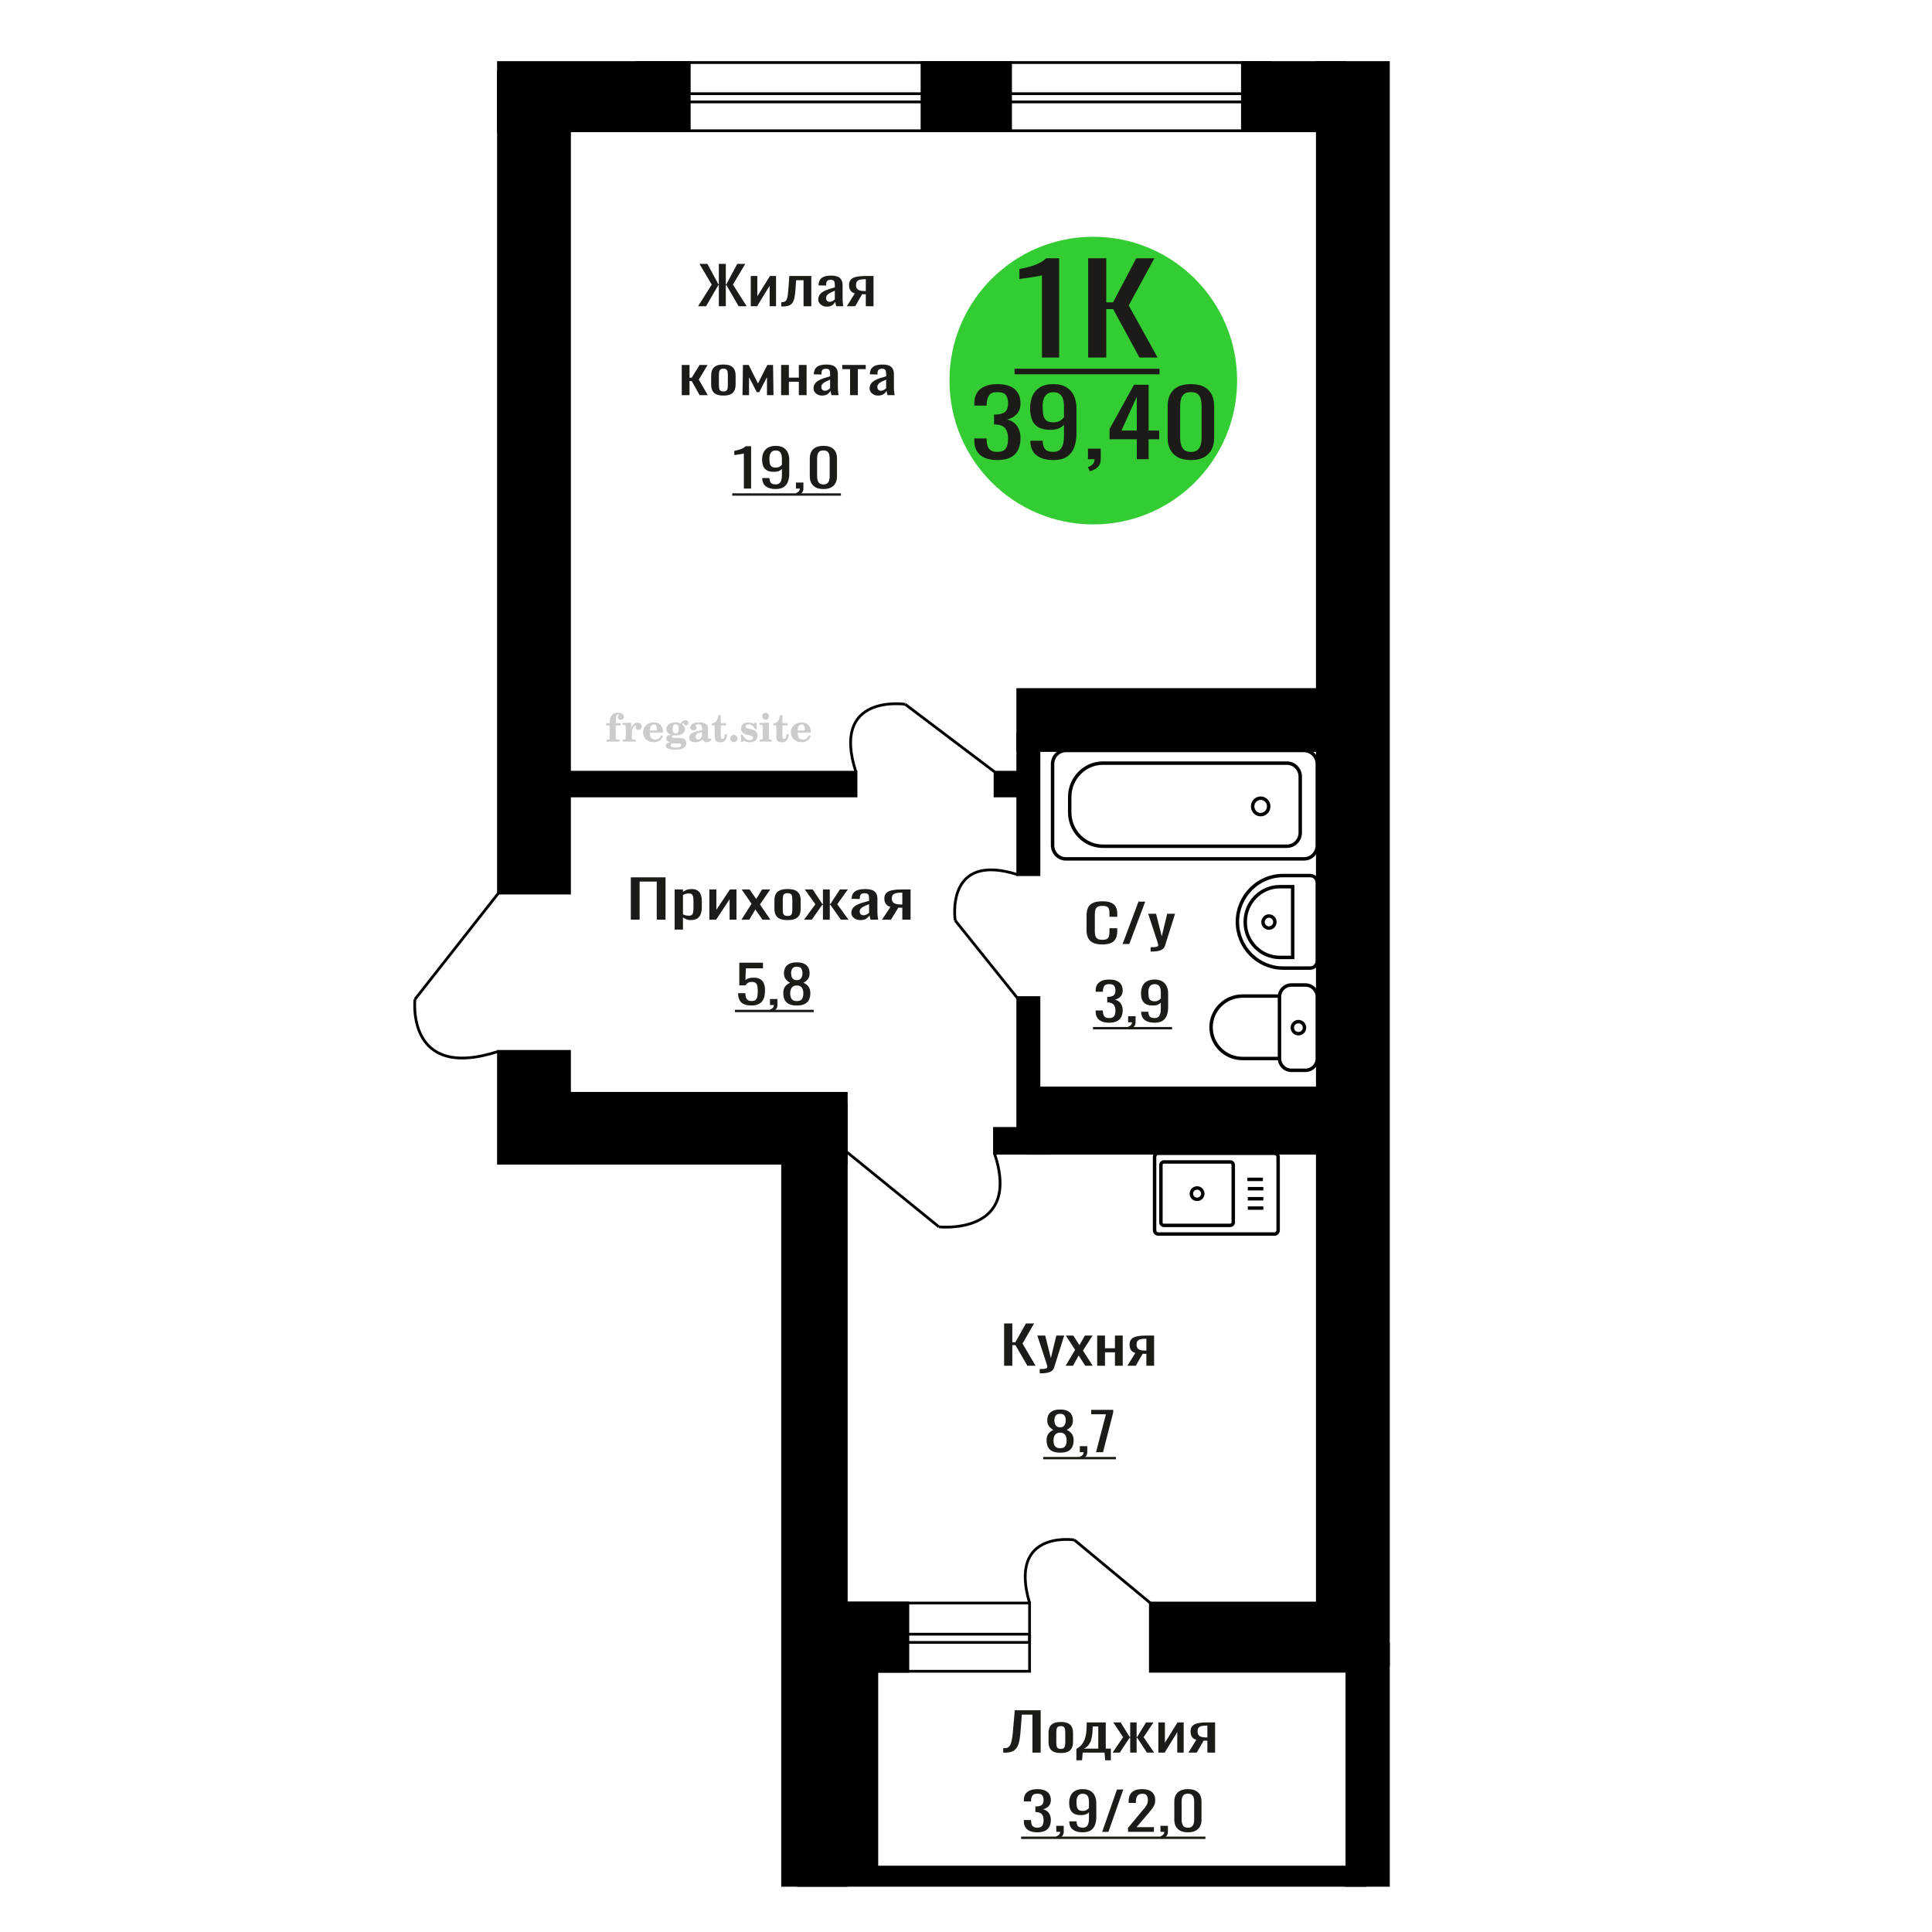 <?xml version="1.0" encoding="UTF-8"?>
<!DOCTYPE svg PUBLIC "-//W3C//DTD SVG 1.1//EN" "http://www.w3.org/Graphics/SVG/1.1/DTD/svg11.dtd">
<!-- Creator: CorelDRAW 2019 -->
<svg xmlns="http://www.w3.org/2000/svg" xml:space="preserve" width="140mm" height="140mm" version="1.1" style="shape-rendering:geometricPrecision; text-rendering:geometricPrecision; image-rendering:optimizeQuality; fill-rule:evenodd; clip-rule:evenodd"
viewBox="0 0 14000 14000"
 xmlns:xlink="http://www.w3.org/1999/xlink">
 <defs>
  <style type="text/css">
   <![CDATA[
    .str0 {stroke:black;stroke-width:25;stroke-miterlimit:22.926}
    .str2 {stroke:black;stroke-width:25.01;stroke-miterlimit:22.926}
    .str1 {stroke:black;stroke-width:20;stroke-miterlimit:22.926}
    .fil1 {fill:none}
    .fil5 {fill:black}
    .fil4 {fill:#1C1B17}
    .fil3 {fill:#33CC33}
    .fil0 {fill:#1C1B17;fill-rule:nonzero}
    .fil2 {fill:#CCCCCC;fill-rule:nonzero}
   ]]>
  </style>
 </defs>
 <g id="Слой_x0020_1">
  <polygon class="fil0" points="4571.12,6664.22 4571.12,6357.51 4822.7,6357.51 4822.7,6664.22 4758.97,6664.22 4758.97,6388.18 4634.87,6388.18 4634.87,6664.22 "/>
  <path id="1" class="fil0" d="M4888.71 6736.16l0 -290.8 60.35 0 0 17.42c7.15,-5.56 15.79,-10.35 25.95,-14.39 10.16,-4.04 22.18,-6.06 36.09,-6.06 16.92,0 30.38,2.97 40.34,8.9 9.97,5.93 17.39,13.38 22.27,22.34 4.9,8.96 8.09,18.05 9.6,27.26 1.5,9.22 2.26,17.1 2.26,23.67l0 53.01c0,15.4 -2.26,29.98 -6.78,43.73 -4.51,13.76 -12.69,24.87 -24.53,33.32 -11.85,8.46 -28.49,12.69 -49.92,12.69 -11.67,0 -22,-1.96 -31.03,-5.87 -9.01,-3.91 -17.1,-8.39 -24.25,-13.44l0 88.22 -60.35 0zm103.79 -100.72c10.53,0 18.05,-2.58 22.55,-7.76 4.51,-5.17 7.34,-12.18 8.46,-21.01 1.13,-8.84 1.7,-18.56 1.7,-29.16l0 -53.01c0,-9.09 -0.75,-17.48 -2.25,-25.18 -1.51,-7.7 -4.71,-13.82 -9.59,-18.37 -4.89,-4.54 -12.61,-6.81 -23.14,-6.81 -7.89,0 -15.42,1.13 -22.55,3.41 -7.15,2.27 -13.35,4.92 -18.62,7.95l0 140.1c5.64,2.77 12.03,5.11 19.18,7 7.14,1.9 15.23,2.84 24.26,2.84z"/>
  <polygon id="2" class="fil0" points="5140.29,6664.22 5140.29,6445.36 5191.06,6445.36 5191.06,6592.66 5289.2,6445.36 5336.58,6445.36 5336.58,6664.22 5286.95,6664.22 5286.95,6515.79 5189.36,6664.22 "/>
  <polygon id="3" class="fil0" points="5372.68,6664.22 5446,6549.11 5374.36,6445.36 5431.91,6445.36 5479.85,6514.65 5522.15,6445.36 5581.38,6445.36 5506.93,6554.03 5582.51,6664.22 5524.97,6664.22 5473.65,6590 5429.64,6664.22 "/>
  <path id="4" class="fil0" d="M5707.16 6667.25c-24.06,0 -43.06,-3.28 -56.97,-9.85 -13.91,-6.56 -23.79,-15.9 -29.61,-28.02 -5.83,-12.11 -8.75,-26.38 -8.75,-42.78l0 -63.62c0,-16.4 2.92,-30.67 8.75,-42.78 5.82,-12.12 15.7,-21.46 29.61,-28.02 13.91,-6.57 32.91,-9.85 56.97,-9.85 24.07,0 42.96,3.28 56.69,9.85 13.72,6.56 23.5,15.9 29.34,28.02 5.82,12.11 8.74,26.38 8.74,42.78l0 63.62c0,16.4 -2.92,30.67 -8.74,42.78 -5.84,12.12 -15.62,21.46 -29.34,28.02 -13.73,6.57 -32.62,9.85 -56.69,9.85zm0 -29.91c11.66,0 19.84,-2.28 24.53,-6.82 4.71,-4.54 7.52,-10.54 8.46,-17.99 0.94,-7.44 1.42,-15.2 1.42,-23.28l0 -68.54c0,-8.33 -0.48,-16.15 -1.42,-23.47 -0.94,-7.33 -3.75,-13.32 -8.46,-17.99 -4.69,-4.67 -12.87,-7.01 -24.53,-7.01 -11.65,0 -19.94,2.34 -24.82,7.01 -4.89,4.67 -7.81,10.66 -8.75,17.99 -0.93,7.32 -1.4,15.14 -1.4,23.47l0 68.54c0,8.08 0.47,15.84 1.4,23.28 0.94,7.45 3.86,13.45 8.75,17.99 4.88,4.54 13.17,6.82 24.82,6.82z"/>
  <polygon id="5" class="fil0" points="5826.73,6664.22 5908.53,6552.52 5831.81,6445.36 5889.35,6445.36 5958.73,6550.63 5963.25,6550.63 5963.25,6445.36 6012.88,6445.36 6012.88,6550.63 6017.4,6550.63 6086.21,6445.36 6143.75,6445.36 6067.03,6552.52 6148.82,6664.22 6092.99,6664.22 6017.4,6556.68 6012.88,6556.68 6012.88,6664.22 5963.25,6664.22 5963.25,6556.68 5958.17,6556.68 5882.58,6664.22 "/>
  <path id="6" class="fil0" d="M6234.56 6667.25c-12.79,0 -24.07,-2.46 -33.84,-7.38 -9.79,-4.93 -17.49,-11.24 -23.14,-18.94 -5.63,-7.7 -8.46,-15.84 -8.46,-24.42 0,-13.63 3.4,-25.12 10.16,-34.46 6.77,-9.34 16.08,-17.23 27.92,-23.66 11.84,-6.44 25.58,-12.06 41.17,-16.85 15.62,-4.8 32.06,-9.47 49.37,-14.01l0 -15.53c0,-8.83 -0.76,-16.15 -2.26,-21.96 -1.51,-5.8 -4.61,-10.16 -9.31,-13.06 -4.7,-2.91 -11.76,-4.36 -21.16,-4.36 -8.26,0 -14.94,1.27 -20.02,3.79 -5.08,2.52 -8.74,6.12 -10.99,10.79 -2.27,4.67 -3.38,10.16 -3.38,16.47l0 10.98 -59.8 -1.51c0.75,-24.23 9.03,-42.09 24.82,-53.58 15.79,-11.49 40.24,-17.23 73.32,-17.23 32.34,0 55.28,5.93 68.82,17.8 13.55,11.86 20.31,29.03 20.31,51.49l0 99.97c0,6.81 0.28,13.38 0.85,19.69 0.56,6.31 1.31,12.18 2.25,17.6 0.94,5.43 1.79,10.54 2.55,15.34l-55.29 0c-1.13,-4.04 -2.53,-9.15 -4.23,-15.34 -1.7,-6.18 -2.92,-11.8 -3.66,-16.85 -3.77,8.59 -11,16.6 -21.72,24.05 -10.71,7.45 -25.48,11.17 -44.28,11.17zm23.69 -34.84c6.02,0 11.66,-1.13 16.92,-3.4 5.26,-2.28 9.97,-4.86 14.11,-7.77 4.13,-2.9 6.96,-5.23 8.46,-7l0 -62.1c-9.41,3.53 -18.25,7.07 -26.51,10.6 -8.27,3.54 -15.51,7.26 -21.72,11.17 -6.2,3.91 -11.1,8.33 -14.66,13.25 -3.58,4.93 -5.37,10.54 -5.37,16.85 0,8.84 2.45,15.78 7.33,20.83 4.89,5.05 12.04,7.57 21.44,7.57z"/>
  <path id="7" class="fil0" d="M6391.37 6664.22l61.48 -92.77c-10.53,-2.78 -19.08,-6.94 -25.67,-12.49 -6.58,-5.56 -11.38,-12.37 -14.37,-20.45 -3.01,-8.08 -4.52,-17.17 -4.52,-27.26 0,-11.62 2.25,-21.59 6.76,-29.92 4.52,-8.33 11.67,-15.14 21.44,-20.45 9.77,-5.3 22.75,-9.21 38.93,-11.73 16.16,-2.53 36.09,-3.79 59.78,-3.79l63.18 0 0 218.86 -59.8 0 0 -86.33c-6,0 -11.08,-0.07 -15.23,-0.19 -4.14,-0.13 -8.65,-0.32 -13.54,-0.57l-53.58 87.09 -64.86 0zm140.45 -109.81c0.76,0 1.98,0 3.66,0 1.7,0 2.73,0 3.1,0l0 -85.95c-0.37,0 -1.4,0 -3.1,0 -1.68,0 -2.73,0 -3.1,0 -17.68,0 -31.68,1.45 -42.02,4.35 -10.34,2.91 -17.58,7.45 -21.72,13.63 -4.14,6.19 -6.2,14.46 -6.2,24.81 0,14.38 4.78,25.11 14.38,32.18 9.59,7.07 27.93,10.73 55,10.98z"/>
  <path class="fil1 str0" d="M8393.95 8356.89l840.41 0c15.08,0 27.42,12.29 27.42,27.32l0 530.9c0,15.03 -12.34,27.32 -27.42,27.32l-840.41 0c-15.08,0 -27.42,-12.29 -27.42,-27.32l0 -530.9c0,-15.03 12.34,-27.32 27.42,-27.32zm39.96 63.06l481.25 0c11.83,0 21.51,9.64 21.51,21.43l0 416.55c0,11.8 -9.68,21.45 -21.51,21.45l-481.25 0c-11.83,0 -21.51,-9.65 -21.51,-21.45l0 -416.55c0,-11.79 9.68,-21.43 21.51,-21.43zm240.62 188.5c22.84,0 41.35,18.45 41.35,41.21 0,22.76 -18.51,41.2 -41.35,41.2 -22.83,0 -41.34,-18.44 -41.34,-41.2 0,-22.76 18.51,-41.21 41.34,-41.21zm364.34 -62.38l112.7 0m-109.57 67.8l112.7 0m-112.7 72.64l112.7 0m-112.7 67.8l112.7 0"/>
  <path class="fil2" d="M4392.76 5257.41l0 -17.78 25.02 0 0 -5.65c0,-21.97 5.22,-38.99 15.71,-51.17 10.49,-12.19 25.21,-18.26 44.12,-18.26 13.27,0 23.76,2.73 31.52,8.14 7.76,5.41 11.66,12.7 11.66,21.87 0,6.82 -2.07,12.19 -6.21,16.09 -4.14,3.9 -9.87,5.83 -17.26,5.83 -6.07,0 -11.01,-1.78 -14.82,-5.36 -3.81,-3.57 -5.73,-8.18 -5.73,-13.78 0,-5.88 2.63,-11.1 7.95,-15.71 1.08,-1.08 1.64,-1.79 1.64,-2.07 0,-0.99 -0.47,-1.74 -1.36,-2.16 -0.94,-0.47 -2.45,-0.71 -4.57,-0.71 -7,0 -11.85,3.58 -14.53,10.68 -2.73,7.1 -4.09,21.54 -4.09,43.32l0 8.94 35.51 0 0 17.78 -35.51 0 0 91.43c0,4.14 0.84,6.97 2.59,8.47 1.74,1.51 5.08,2.26 10.01,2.26l15.06 0 0 14.11 -93.7 0 0 -14.11 12.37 -0.28c3.76,-0.19 6.3,-0.99 7.67,-2.5 1.31,-1.45 1.97,-4.09 1.97,-7.95l0 -91.43 -25.02 0z"/>
  <path id="1" class="fil2" d="M4511.76 5373.68l0 -14.11 13.22 -0.28c3.86,-0.29 6.44,-1.13 7.71,-2.54 1.27,-1.41 1.93,-4.05 1.93,-7.91l0 -84.47c0,-4.52 -0.99,-7.53 -3.01,-8.99 -2.02,-1.46 -6.21,-2.21 -12.56,-2.21 -0.84,0 -2.21,0.05 -4.09,0.14 -1.88,0.1 -3.29,0.14 -4.33,0.14l0 -13.82 62.89 -3.11 0 38.85c5.55,-12.74 12.14,-22.39 19.9,-28.88 7.71,-6.44 16.41,-9.69 26.15,-9.69 9.03,0 16.37,2.54 22.01,7.58 5.65,5.08 8.47,11.52 8.47,19.42 0,7.72 -2.07,13.88 -6.26,18.53 -4.18,4.66 -9.69,6.97 -16.51,6.97 -6.35,0 -11.52,-2.03 -15.52,-6.12 -4,-4.09 -6.02,-9.41 -6.02,-15.94 0,-2.59 0.42,-4.94 1.27,-7.15 0.8,-2.21 2.12,-4.33 3.86,-6.35 -10.49,3.38 -18.44,10.67 -23.94,21.77 -5.51,11.11 -8.28,25.59 -8.28,43.42l0 29.91c0,3.86 0.66,6.5 1.97,7.95 1.37,1.51 3.91,2.31 7.67,2.5l18.02 0.28 0 14.11 -94.55 0z"/>
  <path id="2" class="fil2" d="M4791.21 5327.11l12.42 5.93c-4.42,14.77 -12.14,26.01 -23.19,33.68 -11.1,7.67 -25.17,11.48 -42.24,11.48 -23.43,0 -42.29,-6.59 -56.68,-19.71 -14.35,-13.13 -21.54,-30.34 -21.54,-51.65 0,-21.26 7.15,-38.57 21.4,-51.83 14.3,-13.27 32.97,-19.9 56.02,-19.9 21.02,0 37.35,6.07 49.01,18.25 11.67,12.14 17.5,29.21 17.5,51.13l0 3.71 -94.83 0 0 1.93c0,16.33 3.3,28.65 9.83,36.97 6.59,8.33 16.37,12.47 29.31,12.47 9.45,0 17.78,-2.73 24.93,-8.19 7.19,-5.45 13.21,-13.54 18.06,-24.27zm-82.13 -33.58l43.37 0c2.96,0 5.03,-0.66 6.21,-1.93 1.18,-1.27 1.79,-3.62 1.79,-7.05 0,-12.14 -1.84,-20.98 -5.46,-26.49 -3.62,-5.5 -9.31,-8.27 -17.12,-8.27 -8.98,0 -15.85,3.62 -20.6,10.81 -4.71,7.25 -7.43,18.21 -8.19,32.93z"/>
  <path id="3" class="fil2" d="M4855.74 5378.81c-9.12,-2.31 -15.99,-5.69 -20.65,-10.26 -4.65,-4.56 -6.96,-10.16 -6.96,-16.88 0,-7.43 3.06,-13.55 9.22,-18.39 6.16,-4.8 15.05,-8.09 26.62,-9.84 -11.38,-3.05 -20.03,-8.04 -26.01,-15.05 -5.97,-6.96 -8.98,-15.47 -8.98,-25.49 0,-14.3 6.07,-25.97 18.2,-34.9 12.14,-8.99 27.99,-13.45 47.56,-13.45 6.91,0 13.4,0.7 19.56,2.07 6.17,1.36 12.14,3.43 17.92,6.16l4.85 -7.01c3.76,-5.36 8.28,-9.46 13.5,-12.37 5.22,-2.92 10.68,-4.38 16.37,-4.38 6.25,0 11.33,1.79 15.28,5.37 3.96,3.62 5.93,8.23 5.93,13.82 0,5.51 -1.5,10.02 -4.56,13.46 -3.01,3.43 -6.96,5.17 -11.81,5.17 -3.34,0 -6.16,-0.7 -8.56,-2.12 -2.4,-1.45 -4.33,-3.62 -5.78,-6.53 -0.57,-1.13 -0.9,-2.5 -1.09,-4.14 -0.28,-2.31 -1.27,-3.48 -2.91,-3.58 -1.65,0 -3.48,0.8 -5.51,2.4 -2.02,1.6 -3.66,3.62 -4.93,6.07 6.96,4.8 12.04,9.92 15.24,15.43 3.19,5.55 4.79,11.9 4.79,19.05 0,14.34 -5.83,25.58 -17.45,33.72 -11.62,8.14 -27.75,12.23 -48.4,12.23 -1.74,0 -4.18,-0.09 -7.34,-0.28 -3.1,-0.19 -5.36,-0.28 -6.72,-0.28 -4.33,0 -7.72,0.8 -10.11,2.44 -2.45,1.6 -3.67,3.81 -3.67,6.64 0,3.24 1.08,5.5 3.24,6.77 2.17,1.27 5.93,1.93 11.34,1.93l20.46 0c10.72,0 20.08,0.33 28.03,1.03 8,0.71 13.45,1.6 16.51,2.68 7.72,2.78 13.74,7.34 18.06,13.78 4.33,6.45 6.5,13.88 6.5,22.3 0,14.86 -7.06,26.29 -21.17,34.29 -14.11,8 -34.34,11.99 -60.73,11.99 -22.43,0 -39.32,-2.44 -50.65,-7.29 -11.34,-4.89 -17.03,-12.13 -17.03,-21.77 0,-6.35 2.77,-11.62 8.28,-15.9 5.5,-4.28 13.36,-7.25 23.56,-8.89zm13.88 7.85c-3.58,1.46 -6.12,3.15 -7.62,5.04 -1.51,1.88 -2.26,4.32 -2.26,7.38 0,6.16 2.68,10.72 8,13.64 5.31,2.96 13.59,4.42 24.83,4.42 15.24,0 26.53,-1.41 33.82,-4.18 7.29,-2.83 10.96,-7.15 10.96,-13.08 0,-4.66 -1.97,-8.04 -5.93,-10.11 -3.95,-2.07 -10.72,-3.11 -20.32,-3.11l-41.48 0zm4.8 -104.51c0,11.61 1.74,20.08 5.22,25.4 3.53,5.31 8.98,7.99 16.46,7.99 7.53,0 13.08,-2.68 16.7,-8.09 3.57,-5.36 5.36,-13.78 5.36,-25.3 0,-11.29 -1.79,-19.66 -5.36,-25.07 -3.62,-5.41 -9.17,-8.14 -16.7,-8.14 -7.48,0 -12.93,2.73 -16.46,8.14 -3.48,5.41 -5.22,13.78 -5.22,25.07z"/>
  <path id="4" class="fil2" d="M5086.98 5305.38c-16.7,2.68 -28.6,6.63 -35.66,11.86 -7.1,5.22 -10.63,12.55 -10.63,22.06 0,5.78 1.6,10.34 4.75,13.78 3.15,3.38 7.43,5.08 12.75,5.08 8.7,0 15.71,-3.25 20.93,-9.74 5.22,-6.49 7.86,-15.38 7.86,-26.67l0 -16.37zm43.74 35.75c0,4.52 0.8,7.71 2.4,9.64 1.6,1.93 4.23,2.87 7.81,2.87 1.64,0 3.52,-0.47 5.64,-1.46 2.12,-0.94 3.43,-1.41 4,-1.41 1.08,0 1.97,0.33 2.63,1.08 0.61,0.76 0.94,1.79 0.94,3.2 0,5.88 -3.34,11.25 -10.06,16.14 -6.73,4.84 -14.77,7.29 -24.13,7.29 -7.01,0 -12.98,-1.84 -17.92,-5.55 -4.99,-3.72 -7.9,-8.52 -8.85,-14.35 -7.71,6.3 -16.46,11.2 -26.24,14.68 -9.79,3.48 -19.85,5.22 -30.25,5.22 -13.5,0 -23.99,-2.92 -31.42,-8.8 -7.43,-5.88 -11.14,-14.16 -11.14,-24.83 0,-14.21 7.47,-25.64 22.38,-34.2 14.92,-8.61 38.53,-15.05 70.75,-19.38l0 -15.33c0,-9.93 -1.98,-16.94 -5.93,-21.07 -3.95,-4.14 -10.53,-6.21 -19.71,-6.21 -5.97,0 -11,0.98 -15.05,2.96 -4.09,1.98 -6.16,4.28 -6.16,6.82 0,0.66 1.22,2.54 3.67,5.69 2.44,3.11 3.67,6.59 3.67,10.49 0,5.32 -2.07,9.6 -6.26,12.89 -4.18,3.24 -9.64,4.89 -16.32,4.89 -6.82,0 -12.47,-1.97 -16.98,-5.93 -4.47,-3.95 -6.73,-8.89 -6.73,-14.86 0,-11.76 5.65,-20.88 16.94,-27.37 11.33,-6.45 27.28,-9.69 47.97,-9.69 11.57,0 21.73,1.17 30.53,3.52 8.75,2.31 15.99,5.79 21.68,10.35 4.52,3.53 7.67,7.48 9.46,11.95 1.79,4.42 2.68,11.24 2.68,20.41l0 60.35z"/>
  <path id="5" class="fil2" d="M5267.46 5320.34c0,0.66 0.09,1.65 0.24,2.96 0.14,1.32 0.18,2.31 0.18,2.97 0,16.51 -4.37,29.39 -13.12,38.66 -8.8,9.22 -20.98,13.83 -36.55,13.83 -14.2,0 -24.32,-3.34 -30.29,-10.07 -5.97,-6.68 -8.94,-18.48 -8.94,-35.41l0 -77 -20.32 0 0 -15.15c13.97,-0.89 24.84,-6.35 32.55,-16.27 7.72,-9.93 11.95,-23.95 12.7,-41.96l19.38 0 0 56.73 38.1 0 0 16.65 -38.1 0 0 74.78c0,9.55 0.9,15.9 2.64,19.01 1.74,3.15 4.79,4.7 9.22,4.7 5.41,0 9.5,-2.87 12.32,-8.56 2.77,-5.69 4.33,-14.3 4.61,-25.87l15.38 0z"/>
  <path id="6" class="fil2" d="M5317.37 5324.57c7.15,0 13.35,2.59 18.58,7.81 5.22,5.18 7.85,11.38 7.85,18.63 0,7.29 -2.59,13.54 -7.81,18.77 -5.17,5.22 -11.38,7.85 -18.62,7.85 -7.2,0 -13.36,-2.63 -18.54,-7.85 -5.22,-5.23 -7.8,-11.48 -7.8,-18.77 0,-7.15 2.63,-13.36 7.85,-18.58 5.22,-5.22 11.38,-7.86 18.49,-7.86z"/>
  <path id="7" class="fil2" d="M5368.64 5324.01l12.18 0c5.79,12.79 13.12,22.58 22.01,29.35 8.94,6.77 18.87,10.16 29.87,10.16 7.2,0 12.89,-1.6 17.08,-4.75 4.23,-3.2 6.35,-7.43 6.35,-12.79 0,-4.8 -1.84,-8.47 -5.55,-11.06 -3.72,-2.59 -11.62,-5.13 -23.76,-7.62 -20.84,-4 -35.51,-9.64 -44.02,-16.84 -8.52,-7.19 -12.75,-17.26 -12.75,-30.19 0,-14.35 4.75,-25.45 14.25,-33.31 9.5,-7.9 23,-11.85 40.45,-11.85 6.49,0 12.7,0.8 18.49,2.45 5.83,1.64 11.15,3.99 15.94,7.1l11.06 -7.57 11.61 0 1.37 45.15 -13.27 0c-4.93,-10.58 -11.33,-18.91 -19.14,-24.88 -7.81,-5.98 -16.18,-8.99 -25.16,-8.99 -6.82,0 -12.37,1.51 -16.65,4.57 -4.33,3.05 -6.5,6.86 -6.5,11.47 0,8.75 11.15,15.1 33.4,19.05 2.68,0.47 4.75,0.85 6.21,1.13 15.71,2.92 27.56,8.23 35.46,15.95 7.91,7.71 11.86,17.73 11.86,30.01 0,14.81 -4.99,26.53 -14.96,35.18 -9.97,8.7 -23.57,13.03 -40.83,13.03 -7.71,0 -15.05,-0.89 -21.92,-2.73 -6.91,-1.83 -13.12,-4.47 -18.76,-7.95l-12.14 8.42 -11.34 0 -0.84 -52.49z"/>
  <path id="8" class="fil2" d="M5522.96 5190.24c0,-7.01 2.4,-12.94 7.25,-17.78 4.84,-4.89 10.67,-7.34 17.59,-7.34 6.63,0 12.37,2.45 17.26,7.38 4.85,4.94 7.29,10.82 7.29,17.74 0,6.91 -2.4,12.84 -7.24,17.87 -4.85,5.03 -10.59,7.53 -17.31,7.53 -6.92,0 -12.75,-2.45 -17.59,-7.39 -4.85,-4.94 -7.25,-10.91 -7.25,-18.01zm48.26 158.56c0,3.95 0.66,6.68 1.93,8.09 1.32,1.41 3.91,2.21 7.76,2.4l11.2 0.28 0 14.11 -87.21 0 0 -14.11 12.28 -0.28c3.81,-0.19 6.39,-0.99 7.71,-2.5 1.37,-1.45 2.02,-4.14 2.02,-7.99l0 -84.48c0,-4.47 -0.98,-7.48 -3.01,-8.94 -2.02,-1.46 -6.16,-2.21 -12.41,-2.21 -0.85,0 -2.17,0.05 -4.1,0.14 -1.88,0.1 -3.34,0.14 -4.46,0.14l0 -13.82 68.29 -3.11 0 112.28z"/>
  <path id="9" class="fil2" d="M5713.93 5320.34c0,0.66 0.09,1.65 0.24,2.96 0.14,1.32 0.18,2.31 0.18,2.97 0,16.51 -4.37,29.39 -13.12,38.66 -8.8,9.22 -20.98,13.83 -36.55,13.83 -14.2,0 -24.32,-3.34 -30.29,-10.07 -5.97,-6.68 -8.94,-18.48 -8.94,-35.41l0 -77 -20.32 0 0 -15.15c13.97,-0.89 24.84,-6.35 32.55,-16.27 7.72,-9.93 11.95,-23.95 12.7,-41.96l19.38 0 0 56.73 38.1 0 0 16.65 -38.1 0 0 74.78c0,9.55 0.9,15.9 2.64,19.01 1.74,3.15 4.79,4.7 9.22,4.7 5.41,0 9.5,-2.87 12.32,-8.56 2.77,-5.69 4.33,-14.3 4.61,-25.87l15.38 0z"/>
  <path id="10" class="fil2" d="M5862.52 5327.11l12.42 5.93c-4.42,14.77 -12.14,26.01 -23.19,33.68 -11.1,7.67 -25.17,11.48 -42.24,11.48 -23.43,0 -42.29,-6.59 -56.68,-19.71 -14.35,-13.13 -21.54,-30.34 -21.54,-51.65 0,-21.26 7.15,-38.57 21.4,-51.83 14.3,-13.27 32.97,-19.9 56.02,-19.9 21.02,0 37.35,6.07 49.01,18.25 11.67,12.14 17.5,29.21 17.5,51.13l0 3.71 -94.83 0 0 1.93c0,16.33 3.3,28.65 9.83,36.97 6.59,8.33 16.37,12.47 29.31,12.47 9.45,0 17.78,-2.73 24.93,-8.19 7.19,-5.45 13.21,-13.54 18.06,-24.27zm-82.13 -33.58l43.37 0c2.96,0 5.03,-0.66 6.21,-1.93 1.18,-1.27 1.79,-3.62 1.79,-7.05 0,-12.14 -1.84,-20.98 -5.46,-26.49 -3.62,-5.5 -9.31,-8.27 -17.12,-8.27 -8.98,0 -15.85,3.62 -20.6,10.81 -4.71,7.25 -7.43,18.21 -8.19,32.93z"/>
  <circle class="fil3" cx="7922.44" cy="2757.89" r="1042.2"/>
  <path class="fil0" d="M7226.77 3333.7c-36.97,0 -67.79,-5.56 -92.44,-16.66 -24.65,-11.1 -43.13,-27.09 -55.45,-47.96 -12.33,-20.87 -18.48,-45.52 -18.48,-73.94l0 -17.99 89.06 0c0,1.78 0,3.67 0,5.67 0,2 0,4.1 0,6.32 0.56,15.99 2.95,30.42 7.15,43.3 4.2,12.88 11.76,23.1 22.68,30.65 10.92,7.54 26.76,11.32 47.48,11.32 21.85,0 38.37,-4.11 49.58,-12.32 11.2,-8.22 18.77,-19.88 22.69,-34.98 3.91,-15.09 5.88,-32.41 5.88,-51.95 0,-28.43 -6.59,-51.63 -19.76,-69.61 -13.15,-17.99 -36.26,-27.87 -69.31,-29.65 -1.68,-0.44 -3.79,-0.66 -6.31,-0.66 -2.52,0 -4.62,0 -6.29,0l0 -71.28c1.67,0 3.63,0 5.87,0 2.25,0 4.2,0 5.88,0 31.94,-0.89 54.9,-7.55 68.92,-19.98 14,-12.44 21,-33.09 21,-61.95 0,-24.43 -5.19,-43.97 -15.54,-58.62 -10.37,-14.66 -30.96,-21.98 -61.76,-21.98 -30.82,0 -51.27,8.1 -61.35,24.31 -10.09,16.21 -15.69,36.97 -16.81,62.28 0,1.78 0,3.67 0,5.66 0,2 0,3.89 0,5.67l-89.06 0 0 -17.99c0,-28.86 6.15,-53.51 18.48,-73.94 12.32,-20.43 30.95,-36.19 55.88,-47.29 24.93,-11.11 55.88,-16.66 92.86,-16.66 37.52,0 68.62,5.55 93.27,16.66 24.65,11.1 43.13,26.97 55.45,47.62 12.33,20.65 18.48,45.41 18.48,74.28 0,32.42 -8.82,58.39 -26.46,77.93 -17.65,19.54 -41.32,32.87 -71.01,39.97 20.74,4.89 38.23,13.32 52.53,25.31 14.28,12 25.34,27.21 33.19,45.63 7.84,18.43 11.75,39.86 11.75,64.29 0,31.97 -5.6,59.84 -16.8,83.6 -11.2,23.75 -29.13,42.18 -53.78,55.28 -24.64,13.1 -57.14,19.66 -97.47,19.66z"/>
  <path id="1" class="fil0" d="M7633.46 3333.7c-35.29,0 -65.4,-5.22 -90.33,-15.66 -24.92,-10.43 -43.83,-25.64 -56.71,-45.63 -12.88,-19.98 -19.61,-44.19 -20.17,-72.61 0,-0.89 0,-1.88 0,-2.99 0,-1.11 0,-2.11 0,-3l89.91 0c0,25.75 5.33,45.63 15.96,59.62 10.65,13.99 31.37,20.98 62.19,20.98 16.8,0 30.8,-4.11 42.01,-12.32 11.21,-8.22 19.61,-20.88 25.21,-37.97 5.6,-17.1 8.4,-38.75 8.4,-64.95l0 -81.93c-8.4,11.1 -20.86,20.09 -37.39,26.97 -16.52,6.89 -37.11,10.33 -61.76,10.33 -37.54,0 -66.94,-6.55 -88.24,-19.65 -21.28,-13.1 -36.26,-31.31 -44.95,-54.63 -8.68,-23.31 -13.02,-50.51 -13.02,-81.6 0,-32.86 5.6,-62.5 16.8,-88.92 11.2,-26.43 29.28,-47.41 54.21,-62.95 24.92,-15.55 57.56,-23.32 97.88,-23.32 39.22,0 71.15,7.88 95.8,23.65 24.65,15.76 42.71,36.97 54.2,63.61 11.48,26.65 17.22,56.4 17.22,89.27l0 181.18c0,34.64 -5.04,66.62 -15.12,95.93 -10.08,29.31 -27.17,52.73 -51.25,70.27 -24.1,17.54 -57.7,26.32 -100.85,26.32zm0 -273.12c19.61,0 35.58,-3.88 47.9,-11.66 12.33,-7.77 21.85,-16.32 28.57,-25.64l0 -79.94c0,-18.65 -2.24,-35.63 -6.72,-50.96 -4.48,-15.32 -12.32,-27.53 -23.53,-36.63 -11.2,-9.11 -26.61,-13.66 -46.22,-13.66 -19.6,0 -35.14,4.66 -46.63,13.99 -11.48,9.33 -19.6,21.43 -24.37,36.3 -4.76,14.88 -7.14,31.2 -7.14,48.96 0,21.32 1.26,41.08 3.78,59.29 2.52,18.21 9.25,32.75 20.17,43.63 10.93,10.88 28.99,16.32 54.19,16.32z"/>
  <path id="2" class="fil0" d="M7897.32 3414.96l-14.28 -30.64c15.13,-4 27.02,-10.99 35.72,-20.98 8.67,-9.99 13.01,-21.87 13.01,-35.64l-47.89 0 0 -76.6 92.44 0 0 75.27c0,23.53 -6.45,42.3 -19.34,56.29 -12.88,13.98 -32.76,24.75 -59.66,32.3z"/>
  <path id="3" class="fil0" d="M8237.65 3327.7l0 -144.55 -197.47 0 0 -74.61 177.3 -320.41 105.87 0 0 331.74 76.47 0 0 63.28 -76.47 0 0 144.55 -85.7 0zm-110.92 -207.83l110.92 0 0 -245.14 -110.92 245.14z"/>
  <path id="4" class="fil0" d="M8630.06 3333.7c-38.65,0 -70.45,-6.89 -95.37,-20.65 -24.93,-13.77 -43.41,-32.65 -55.46,-56.63 -12.04,-23.98 -18.06,-51.29 -18.06,-81.93l0 -232.48c0,-31.53 5.88,-59.17 17.63,-82.93 11.77,-23.76 30.11,-42.3 55.05,-55.62 24.93,-13.33 57,-19.99 96.21,-19.99 39.21,0 71.15,6.66 95.8,19.99 24.65,13.32 42.85,31.86 54.61,55.62 11.77,23.76 17.65,51.4 17.65,82.93l0 232.48c0,31.09 -6.02,58.62 -18.07,82.6 -12.05,23.98 -30.39,42.74 -55.04,56.29 -24.64,13.54 -56.29,20.32 -94.95,20.32zm0 -58.62c21.29,0 37.39,-4.89 48.32,-14.66 10.92,-9.77 18.49,-22.31 22.69,-37.64 4.2,-15.32 6.3,-31.19 6.3,-47.62l0 -233.82c0,-17.31 -1.96,-33.63 -5.88,-48.96 -3.93,-15.32 -11.34,-27.64 -22.27,-36.97 -10.92,-9.32 -27.31,-13.98 -49.16,-13.98 -21.84,0 -38.37,4.66 -49.57,13.98 -11.22,9.33 -18.77,21.65 -22.69,36.97 -3.93,15.33 -5.88,31.65 -5.88,48.96l0 233.82c0,16.43 2.09,32.3 6.29,47.62 4.2,15.33 12.05,27.87 23.54,37.64 11.48,9.77 27.59,14.66 48.31,14.66z"/>
  <path class="fil0" d="M7550.44 2591.04l0 -595.22c-0.78,0.59 -9.49,2.37 -26.14,5.33 -16.67,2.96 -35.45,5.92 -56.37,8.88 -20.92,2.96 -39.52,5.63 -55.78,8 -16.27,2.37 -24.8,3.55 -25.58,3.55l0 -71.96c13.18,-2.37 28.48,-5.62 45.91,-9.77 17.44,-4.15 35.25,-9.18 53.46,-15.1 18.21,-5.93 35.64,-13.33 52.3,-22.21 16.66,-8.89 30.8,-19.25 42.41,-31.1l94.14 0 0 719.6 -124.35 0z"/>
  <polygon id="1" class="fil0" points="7885.14,2591.04 7885.14,1871.44 8016.47,1871.44 8016.47,2191.26 8065.28,2191.26 8233.8,1871.44 8365.11,1871.44 8179.17,2213.47 8388.36,2591.04 8257.03,2591.04 8066.44,2240.13 8016.47,2240.13 8016.47,2591.04 "/>
  <polygon id="2" class="fil4" points="7351.71,2671.8 8402.3,2671.8 8402.3,2712.18 7351.71,2712.18 "/>
  <polygon class="fil0" points="7276.1,9896.83 7276.1,9590.13 7335.66,9590.13 7335.66,9726.44 7357.79,9726.44 7434.23,9590.13 7493.77,9590.13 7409.45,9735.91 7504.32,9896.83 7444.76,9896.83 7358.32,9747.27 7335.66,9747.27 7335.66,9896.83 "/>
  <path id="1" class="fil0" d="M7534.36 9951.73l0 -31.05c13.7,0 24.6,-0.44 32.67,-1.32 8.09,-0.88 13.89,-2.53 17.4,-4.92 3.51,-2.4 5.28,-5.75 5.28,-10.04 0,-2.27 -1.24,-7.32 -3.69,-15.14 -2.47,-7.83 -5.1,-16.16 -7.91,-24.99l-61.15 -186.29 56.93 0 41.11 163.57 39.53 -163.57 56.92 0 -72.73 230.97c-3.16,10.6 -8.97,18.99 -17.4,25.18 -8.42,6.18 -19.24,10.66 -32.41,13.44 -13.18,2.77 -29.07,4.16 -47.7,4.16l-6.85 0z"/>
  <polygon id="2" class="fil0" points="7722,9896.83 7790.51,9781.72 7723.57,9677.98 7777.33,9677.98 7822.14,9747.27 7861.67,9677.98 7917,9677.98 7847.43,9786.65 7918.06,9896.83 7864.3,9896.83 7816.33,9822.62 7775.23,9896.83 "/>
  <polygon id="3" class="fil0" points="7950.74,9896.83 7950.74,9677.98 8007.13,9677.98 8007.13,9769.99 8079.33,9769.99 8079.33,9677.98 8135.73,9677.98 8135.73,9896.83 8079.33,9896.83 8079.33,9799.52 8007.13,9799.52 8007.13,9896.83 "/>
  <path id="4" class="fil0" d="M8169.47 9896.83l57.45 -92.77c-9.84,-2.77 -17.83,-6.94 -23.99,-12.49 -6.15,-5.56 -10.63,-12.37 -13.44,-20.45 -2.8,-8.08 -4.21,-17.16 -4.21,-27.26 0,-11.61 2.11,-21.58 6.32,-29.91 4.22,-8.33 10.89,-15.15 20.03,-20.45 9.13,-5.3 21.26,-9.21 36.36,-11.74 15.12,-2.52 33.74,-3.78 55.87,-3.78l59.04 0 0 218.85 -55.88 0 0 -86.33c-5.62,0 -10.37,-0.06 -14.22,-0.19 -3.87,-0.13 -8.09,-0.31 -12.65,-0.57l-50.07 87.09 -60.61 0zm131.23 -109.81c0.7,0 1.84,0 3.43,0 1.57,0 2.55,0 2.89,0l0 -85.95c-0.34,0 -1.32,0 -2.89,0 -1.59,0 -2.55,0 -2.9,0 -16.52,0 -29.6,1.45 -39.26,4.36 -9.66,2.9 -16.43,7.44 -20.3,13.63 -3.87,6.18 -5.79,14.45 -5.79,24.8 0,14.39 4.47,25.12 13.43,32.18 8.97,7.07 26.09,10.73 51.39,10.98z"/>
  <path class="fil0" d="M5444.91 7285.95c-23.92,0 -42.93,-3.53 -57.01,-10.6 -14.1,-7.07 -24.17,-17.29 -30.23,-30.67 -6.07,-13.38 -9.09,-29.29 -9.09,-47.71l52.59 0c0,9.08 0.98,17.98 2.94,26.69 1.98,8.71 6.16,15.9 12.54,21.58 6.39,5.68 16.14,8.52 29.25,8.52 14.42,0 24.74,-3.21 30.96,-9.65 6.23,-6.44 10.16,-15.15 11.8,-26.13 1.64,-10.98 2.47,-23.41 2.47,-37.3 0,-13.88 -0.99,-25.68 -2.96,-35.4 -1.96,-9.72 -6.07,-17.16 -12.28,-22.34 -6.23,-5.17 -16.06,-7.76 -29.5,-7.76 -10.81,0 -19.99,2.59 -27.53,7.76 -7.53,5.18 -13.1,11.04 -16.71,17.61l-44.73 0 0 -164.34 171.55 0 0 40.52 -123.87 0 -3.44 84.82c6.56,-5.3 14.67,-9.47 24.33,-12.5 9.67,-3.03 20.73,-4.54 33.18,-4.54 21.62,0 38.59,3.91 50.87,11.74 12.29,7.82 20.98,18.55 26.05,32.18 5.08,13.63 7.62,29.28 7.62,46.95 0,15.65 -1.48,30.23 -4.42,43.74 -2.95,13.5 -8.1,25.24 -15.48,35.21 -7.37,9.97 -17.46,17.74 -30.23,23.29 -12.79,5.55 -29,8.33 -48.67,8.33z"/>
  <path id="1" class="fil0" d="M5587.46 7332.52l-8.35 -17.41c8.84,-2.28 15.81,-6.25 20.89,-11.93 5.08,-5.68 7.62,-12.43 7.62,-20.26l-28.03 0 0 -43.54 54.08 0 0 42.78c0,13.38 -3.77,24.05 -11.3,32 -7.55,7.95 -19.18,14.07 -34.91,18.36z"/>
  <path id="2" class="fil0" d="M5774.25 7286.33c-23.93,0 -43.09,-3.66 -57.51,-10.98 -14.42,-7.32 -24.82,-17.74 -31.21,-31.24 -6.4,-13.51 -9.59,-29.35 -9.59,-47.52 0,-10.35 1.16,-19.44 3.44,-27.26 2.3,-7.83 5.66,-14.71 10.09,-20.64 4.41,-5.93 9.65,-11.11 15.72,-15.53 6.06,-4.41 12.69,-8.39 19.91,-11.92 -13.11,-6.82 -23.76,-15.72 -31.95,-26.7 -8.2,-10.98 -12.29,-24.93 -12.29,-41.84 0,-16.15 3.27,-30.16 9.83,-42.03 6.55,-11.86 16.79,-21.01 30.72,-27.45 13.93,-6.44 31.53,-9.66 52.84,-9.66 21.3,0 38.75,3.22 52.35,9.66 13.59,6.44 23.68,15.59 30.23,27.45 6.55,11.87 9.83,25.88 9.83,42.03 0,17.17 -4.01,31.18 -12.05,42.03 -8.02,10.86 -18.75,19.69 -32.19,26.51 7.2,3.53 13.85,7.51 19.91,11.92 6.07,4.42 11.3,9.6 15.72,15.53 4.43,5.93 7.87,12.81 10.32,20.64 2.47,7.82 3.69,16.91 3.69,27.26 0,18.17 -3.19,34.01 -9.58,47.52 -6.39,13.5 -16.71,23.92 -30.96,31.24 -14.27,7.32 -33.35,10.98 -57.27,10.98zm0 -32.19c12.78,0 22.61,-2.52 29.49,-7.57 6.88,-5.05 11.55,-11.86 14.01,-20.45 2.46,-8.58 3.68,-18.17 3.68,-28.77 0,-9.6 -1.39,-18.62 -4.18,-27.08 -2.77,-8.45 -7.6,-15.4 -14.5,-20.82 -6.88,-5.43 -16.38,-8.15 -28.5,-8.15 -12.13,0 -21.71,2.66 -28.76,7.96 -7.05,5.3 -12.04,12.18 -14.99,20.63 -2.95,8.46 -4.43,17.61 -4.43,27.46 0,10.6 1.31,20.19 3.94,28.77 2.62,8.59 7.46,15.4 14.5,20.45 7.05,5.05 16.96,7.57 29.74,7.57zm0 -151.46c11.15,-0.25 19.59,-2.9 25.31,-7.95 5.74,-5.05 9.75,-11.55 12.05,-19.5 2.29,-7.95 3.44,-16.22 3.44,-24.8 0,-12.62 -2.95,-23.35 -8.86,-32.19 -5.89,-8.83 -16.53,-13.25 -31.94,-13.25 -15.4,0 -26.21,4.42 -32.44,13.25 -6.22,8.84 -9.34,19.57 -9.34,32.19 0,8.58 1.15,16.85 3.44,24.8 2.29,7.95 6.47,14.45 12.53,19.5 6.06,5.05 14.67,7.7 25.81,7.95z"/>
  <polygon id="3" class="fil4" points="5325.47,7317.34 5896.65,7317.34 5896.65,7334.55 5325.47,7334.55 "/>
  <path class="fil1 str1" d="M3006.84 7241.48c0,0 -67.9,596.07 605.17,377.18"/>
  <line class="fil1 str1" x1="3612.01" y1="6471.74" x2="3006.84" y2= "7241.48" />
  <path class="fil1 str2" d="M9422.06 6033.67l0 -405.46c0,-54.09 -43.25,-98.35 -96.11,-98.35l-1334.15 0c-132.16,0 -240.29,110.65 -240.29,245.88l0 110.4c0,135.24 108.13,245.89 240.29,245.89l1334.15 0c52.86,0 96.11,-44.26 96.11,-98.36zm123.88 91.59l0 -588.62c0,-54.1 -43.25,-98.36 -96.11,-98.36l-1726.35 0c-52.87,0 -96.11,44.26 -96.11,98.36l0 588.62c0,54.09 43.24,98.35 96.11,98.35l1726.35 0c52.86,0 96.11,-44.26 96.11,-98.35zm-352.46 -281.78c0,-32.9 -26.07,-59.58 -58.23,-59.58 -32.15,0 -58.23,26.68 -58.23,59.58 0,32.91 26.08,59.59 58.23,59.59 32.16,0 58.23,-26.68 58.23,-59.59z"/>
  <path class="fil1 str0" d="M9545.94 6396.77l0 566.11c0,28.66 -23.1,52.11 -51.35,52.11l-197.59 0c-181.66,0 -330.28,-150.82 -330.28,-335.16l0 -0.01c0,-184.34 148.62,-335.16 330.28,-335.16l197.59 0c28.25,0 51.35,23.45 51.35,52.11zm-178.69 28.34l0 512.69 -93.08 0c-137.92,0 -250.76,-114.51 -250.76,-254.47l0 -3.75c0,-139.95 112.84,-254.47 250.76,-254.47l93.08 0zm-128.95 256.35c0,24.08 -19.24,43.6 -42.98,43.6 -23.73,0 -42.97,-19.52 -42.97,-43.6 0,-24.09 19.24,-43.61 42.97,-43.61 23.74,0 42.98,19.52 42.98,43.61z"/>
  <path class="fil0" d="M7516.49 13277.58c-21.62,0 -39.65,-3.16 -54.06,-9.47 -14.42,-6.31 -25.24,-15.4 -32.44,-27.26 -7.22,-11.87 -10.82,-25.88 -10.82,-42.03l0 -10.22 52.1 0c0,1 0,2.08 0,3.21 0,1.14 0,2.34 0,3.6 0.34,9.09 1.72,17.29 4.18,24.61 2.45,7.32 6.88,13.13 13.27,17.42 6.39,4.29 15.65,6.44 27.77,6.44 12.78,0 22.45,-2.34 29.01,-7.01 6.55,-4.67 10.98,-11.29 13.26,-19.88 2.3,-8.58 3.44,-18.42 3.44,-29.53 0,-16.16 -3.84,-29.35 -11.55,-39.57 -7.7,-10.22 -21.21,-15.84 -40.54,-16.85 -0.99,-0.25 -2.22,-0.38 -3.69,-0.38 -1.48,0 -2.71,0 -3.69,0l0 -40.51c0.98,0 2.13,0 3.44,0 1.32,0 2.46,0 3.44,0 18.68,-0.51 32.12,-4.3 40.31,-11.36 8.19,-7.07 12.28,-18.81 12.28,-35.22 0,-13.88 -3.02,-24.99 -9.09,-33.32 -6.06,-8.33 -18.1,-12.49 -36.12,-12.49 -18.03,0 -29.99,4.6 -35.88,13.82 -5.91,9.21 -9.18,21.01 -9.84,35.4 0,1.01 0,2.08 0,3.22 0,1.13 0,2.21 0,3.22l-52.1 0 0 -10.23c0,-16.4 3.6,-30.41 10.82,-42.03 7.2,-11.61 18.09,-20.57 32.68,-26.88 14.58,-6.31 32.69,-9.47 54.32,-9.47 21.95,0 40.14,3.16 54.56,9.47 14.41,6.31 25.22,15.33 32.44,27.07 7.2,11.74 10.81,25.81 10.81,42.22 0,18.43 -5.16,33.2 -15.48,44.3 -10.32,11.11 -24.18,18.68 -41.53,22.72 12.12,2.78 22.35,7.58 30.71,14.39 8.36,6.82 14.83,15.46 19.42,25.94 4.58,10.48 6.88,22.66 6.88,36.54 0,18.17 -3.28,34.01 -9.83,47.52 -6.55,13.5 -17.04,23.98 -31.46,31.43 -14.41,7.44 -33.43,11.17 -57.02,11.17z"/>
  <path id="1" class="fil0" d="M7661.99 13323.77l-8.35 -17.41c8.84,-2.28 15.81,-6.25 20.89,-11.93 5.07,-5.68 7.62,-12.43 7.62,-20.26l-28.03 0 0 -43.54 54.08 0 0 42.78c0,13.38 -3.78,24.05 -11.31,32 -7.54,7.95 -19.17,14.07 -34.9,18.36z"/>
  <path id="2" class="fil0" d="M7846.32 13277.58c-20.64,0 -38.25,-2.97 -52.84,-8.9 -14.58,-5.93 -25.64,-14.58 -33.17,-25.94 -7.54,-11.36 -11.48,-25.12 -11.8,-41.27 0,-0.51 0,-1.07 0,-1.7 0,-0.64 0,-1.2 0,-1.71l52.59 0c0,14.64 3.11,25.94 9.34,33.89 6.22,7.95 18.34,11.93 36.38,11.93 9.82,0 18.01,-2.34 24.57,-7.01 6.55,-4.67 11.47,-11.86 14.75,-21.58 3.27,-9.72 4.92,-22.02 4.92,-36.92l0 -46.57c-4.92,6.31 -12.22,11.42 -21.88,15.33 -9.67,3.92 -21.72,5.87 -36.12,5.87 -21.97,0 -39.17,-3.72 -51.62,-11.17 -12.46,-7.44 -21.22,-17.79 -26.3,-31.05 -5.07,-13.25 -7.62,-28.71 -7.62,-46.38 0,-18.68 3.27,-35.53 9.83,-50.55 6.55,-15.02 17.12,-26.95 31.71,-35.78 14.58,-8.84 33.66,-13.26 57.26,-13.26 22.94,0 41.62,4.48 56.04,13.45 14.41,8.96 24.98,21.01 31.7,36.16 6.71,15.14 10.08,32.06 10.08,50.74l0 102.99c0,19.69 -2.95,37.86 -8.86,54.52 -5.89,16.66 -15.89,29.98 -29.97,39.95 -14.1,9.97 -33.75,14.96 -58.99,14.96zm0 -155.25c11.46,0 20.81,-2.21 28.02,-6.63 7.21,-4.41 12.78,-9.27 16.72,-14.57l0 -45.44c0,-10.6 -1.32,-20.26 -3.94,-28.97 -2.62,-8.71 -7.22,-15.65 -13.77,-20.82 -6.54,-5.18 -15.57,-7.77 -27.03,-7.77 -11.47,0 -20.56,2.65 -27.28,7.96 -6.72,5.3 -11.47,12.18 -14.26,20.63 -2.78,8.46 -4.18,17.74 -4.18,27.83 0,12.12 0.74,23.35 2.22,33.7 1.47,10.35 5.4,18.62 11.8,24.8 6.39,6.19 16.96,9.28 31.7,9.28z"/>
  <polygon id="3" class="fil0" points="7986.9,13274.17 8094.06,12967.46 8139.76,12967.46 8032.12,13274.17 "/>
  <path id="4" class="fil0" d="M8174.16 13274.17l0 -28.78 101.27 -121.54c7.53,-9.09 14.5,-17.55 20.89,-25.37 6.38,-7.83 11.63,-16.1 15.73,-24.81 4.09,-8.7 6.14,-18.74 6.14,-30.1 0,-14.13 -2.95,-25.24 -8.85,-33.32 -5.9,-8.08 -16.22,-12.12 -30.96,-12.12 -12.45,0 -22.12,2.65 -29,7.96 -6.88,5.3 -11.64,12.24 -14.26,20.82 -2.62,8.58 -3.93,17.8 -3.93,27.64l0 10.23 -52.6 0 0 -10.61c0,-18.42 3.19,-34.26 9.59,-47.52 6.39,-13.25 16.71,-23.54 30.96,-30.86 14.26,-7.32 33.18,-10.98 56.78,-10.98 32.1,0 56.03,7.01 71.76,21.02 15.72,14.01 23.59,33.38 23.59,58.12 0,13.13 -2.04,24.61 -6.14,34.46 -4.1,9.84 -9.43,19.06 -15.98,27.64 -6.54,8.58 -13.76,17.42 -21.63,26.5l-91.42 107.54 125.84 0 0 34.08 -187.78 0z"/>
  <path id="5" class="fil0" d="M8416.98 13323.77l-8.35 -17.41c8.84,-2.28 15.81,-6.25 20.89,-11.93 5.07,-5.68 7.62,-12.43 7.62,-20.26l-28.03 0 0 -43.54 54.08 0 0 42.78c0,13.38 -3.78,24.05 -11.31,32 -7.54,7.95 -19.17,14.07 -34.9,18.36z"/>
  <path id="6" class="fil0" d="M8608.19 13277.58c-22.61,0 -41.2,-3.91 -55.79,-11.74 -14.58,-7.83 -25.39,-18.55 -32.44,-32.19 -7.04,-13.63 -10.57,-29.15 -10.57,-46.57l0 -132.15c0,-17.92 3.44,-33.64 10.32,-47.14 6.88,-13.51 17.62,-24.04 32.19,-31.62 14.59,-7.57 33.35,-11.36 56.29,-11.36 22.94,0 41.62,3.79 56.04,11.36 14.41,7.58 25.07,18.11 31.95,31.62 6.88,13.5 10.32,29.22 10.32,47.14l0 132.15c0,17.67 -3.52,33.32 -10.57,46.95 -7.05,13.63 -17.78,24.3 -32.19,32 -14.43,7.7 -32.94,11.55 -55.55,11.55zm0 -33.32c12.45,0 21.87,-2.78 28.26,-8.33 6.4,-5.56 10.81,-12.69 13.28,-21.4 2.45,-8.71 3.69,-17.73 3.69,-27.07l0 -132.91c0,-9.84 -1.16,-19.12 -3.44,-27.83 -2.3,-8.71 -6.65,-15.71 -13.04,-21.01 -6.38,-5.3 -15.96,-7.95 -28.75,-7.95 -12.77,0 -22.44,2.65 -29,7.95 -6.56,5.3 -10.98,12.3 -13.27,21.01 -2.29,8.71 -3.44,17.99 -3.44,27.83l0 132.91c0,9.34 1.22,18.36 3.69,27.07 2.45,8.71 7.04,15.84 13.76,21.4 6.71,5.55 16.14,8.33 28.26,8.33z"/>
  <polygon id="7" class="fil4" points="7399.51,13308.59 8735,13308.59 8735,13325.8 7399.51,13325.8 "/>
  <path class="fil1 str1" d="M7784.98 11159.03c0,0 -482.06,-75.53 -324.28,457.19"/>
  <line class="fil1 str1" x1="8335.87" y1="11616.22" x2="7784.97" y2= "11159.02" />
  <polygon class="fil5 str1" points="9910.53,12110.62 9910.53,11616.23 8335.87,11616.23 8335.87,12110.62 "/>
  <path class="fil0" d="M7682.19 10526.51c-23.93,0 -43.09,-3.66 -57.51,-10.98 -14.42,-7.32 -24.82,-17.74 -31.21,-31.24 -6.4,-13.51 -9.59,-29.35 -9.59,-47.52 0,-10.35 1.15,-19.44 3.44,-27.26 2.3,-7.83 5.66,-14.71 10.09,-20.64 4.41,-5.93 9.65,-11.11 15.72,-15.53 6.06,-4.41 12.69,-8.39 19.91,-11.92 -13.11,-6.82 -23.76,-15.72 -31.95,-26.7 -8.2,-10.98 -12.29,-24.93 -12.29,-41.84 0,-16.15 3.27,-30.16 9.83,-42.03 6.55,-11.86 16.79,-21.01 30.72,-27.45 13.93,-6.44 31.53,-9.66 52.84,-9.66 21.3,0 38.74,3.22 52.35,9.66 13.59,6.44 23.68,15.59 30.23,27.45 6.54,11.87 9.83,25.88 9.83,42.03 0,17.17 -4.01,31.18 -12.05,42.03 -8.02,10.86 -18.76,19.69 -32.19,26.51 7.2,3.53 13.85,7.51 19.91,11.92 6.06,4.42 11.3,9.6 15.72,15.53 4.43,5.93 7.87,12.81 10.32,20.64 2.47,7.82 3.69,16.91 3.69,27.26 0,18.17 -3.19,34.01 -9.58,47.52 -6.39,13.5 -16.71,23.92 -30.96,31.24 -14.27,7.32 -33.35,10.98 -57.27,10.98zm0 -32.19c12.78,0 22.61,-2.52 29.49,-7.57 6.88,-5.05 11.55,-11.86 14.01,-20.45 2.46,-8.58 3.68,-18.17 3.68,-28.77 0,-9.6 -1.39,-18.62 -4.18,-27.08 -2.78,-8.45 -7.6,-15.4 -14.5,-20.82 -6.88,-5.43 -16.38,-8.15 -28.5,-8.15 -12.13,0 -21.71,2.66 -28.76,7.96 -7.05,5.3 -12.04,12.18 -14.99,20.63 -2.95,8.46 -4.43,17.61 -4.43,27.46 0,10.6 1.31,20.19 3.94,28.77 2.62,8.59 7.46,15.4 14.5,20.45 7.04,5.05 16.96,7.57 29.74,7.57zm0 -151.46c11.15,-0.25 19.58,-2.9 25.31,-7.95 5.74,-5.05 9.75,-11.55 12.05,-19.5 2.29,-7.95 3.44,-16.22 3.44,-24.8 0,-12.62 -2.95,-23.35 -8.86,-32.19 -5.89,-8.83 -16.54,-13.25 -31.94,-13.25 -15.4,0 -26.21,4.42 -32.44,13.25 -6.22,8.84 -9.34,19.57 -9.34,32.19 0,8.58 1.14,16.85 3.44,24.8 2.29,7.95 6.47,14.45 12.53,19.5 6.06,5.05 14.67,7.7 25.81,7.95z"/>
  <path id="1" class="fil0" d="M7832.6 10572.7l-8.35 -17.41c8.84,-2.28 15.81,-6.25 20.89,-11.93 5.07,-5.68 7.62,-12.43 7.62,-20.26l-28.03 0 0 -43.54 54.08 0 0 42.78c0,13.38 -3.78,24.05 -11.3,32 -7.55,7.95 -19.18,14.07 -34.91,18.36z"/>
  <polygon id="2" class="fil0" points="7942.21,10523.1 8013.99,10248.2 7907.32,10248.2 7907.32,10216.39 8066.57,10216.39 8066.57,10236.08 7992.85,10523.1 "/>
  <polygon id="3" class="fil4" points="7559.31,10557.52 8086.24,10557.52 8086.24,10574.73 7559.31,10574.73 "/>
  <path class="fil0" d="M7988.38 6843.81c-30.22,0 -53.68,-4.55 -70.37,-13.63 -16.69,-9.09 -28.28,-21.33 -34.78,-36.73 -6.5,-15.4 -9.75,-32.57 -9.75,-51.5l0 -108.29c0,-20.7 3.25,-38.75 9.75,-54.15 6.5,-15.4 18.09,-27.33 34.78,-35.78 16.69,-8.46 40.15,-12.69 70.37,-12.69 26.71,0 47.87,3.54 63.51,10.61 15.63,7.06 26.88,17.16 33.73,30.29 6.85,13.12 10.29,28.9 10.29,47.33l0 24.23 -56.41 0 0 -21.58c0,-11.36 -0.79,-21.39 -2.36,-30.1 -1.59,-8.71 -5.89,-15.47 -12.92,-20.26 -7.03,-4.8 -18.81,-7.2 -35.31,-7.2 -16.87,0 -29.17,2.59 -36.91,7.77 -7.72,5.17 -12.73,12.49 -15.01,21.96 -2.29,9.46 -3.43,20.51 -3.43,33.13l0 121.55c0,15.4 1.76,27.58 5.28,36.54 3.5,8.96 9.31,15.33 17.38,19.12 8.09,3.78 18.97,5.68 32.69,5.68 16.16,0 27.75,-2.59 34.78,-7.76 7.03,-5.18 11.41,-12.31 13.18,-21.4 1.76,-9.09 2.63,-19.69 2.63,-31.8l0 -22.72 56.41 0 0 22.72c0,18.68 -3.18,35.15 -9.5,49.41 -6.32,14.26 -17.22,25.37 -32.68,33.32 -15.45,7.95 -37.24,11.93 -65.35,11.93z"/>
  <polygon id="1" class="fil0" points="8134.89,6840.4 8249.8,6533.69 8298.81,6533.69 8183.39,6840.4 "/>
  <path id="2" class="fil0" d="M8337.81 6895.3l0 -31.05c13.7,0 24.6,-0.44 32.69,-1.32 8.07,-0.88 13.87,-2.52 17.38,-4.92 3.52,-2.4 5.28,-5.75 5.28,-10.04 0,-2.27 -1.24,-7.32 -3.69,-15.14 -2.46,-7.83 -5.1,-16.16 -7.91,-24.99l-61.15 -186.3 56.94 0 41.1 163.58 39.53 -163.58 56.93 0 -72.74 230.98c-3.16,10.6 -8.97,18.99 -17.39,25.18 -8.43,6.18 -19.23,10.66 -32.42,13.44 -13.18,2.78 -29.07,4.16 -47.7,4.16l-6.85 0z"/>
  <path class="fil0" d="M8037.16 7410.96c-21.63,0 -39.66,-3.16 -54.07,-9.47 -14.42,-6.31 -25.24,-15.4 -32.44,-27.26 -7.22,-11.87 -10.81,-25.88 -10.81,-42.03l0 -10.22 52.09 0c0,1 0,2.08 0,3.21 0,1.14 0,2.34 0,3.6 0.34,9.09 1.73,17.29 4.18,24.61 2.45,7.32 6.88,13.13 13.27,17.42 6.4,4.29 15.65,6.44 27.78,6.44 12.77,0 22.44,-2.34 29,-7.01 6.55,-4.67 10.98,-11.29 13.26,-19.88 2.3,-8.58 3.44,-18.42 3.44,-29.53 0,-16.16 -3.84,-29.35 -11.55,-39.57 -7.7,-10.22 -21.21,-15.84 -40.54,-16.85 -0.99,-0.25 -2.22,-0.38 -3.69,-0.38 -1.48,0 -2.71,0 -3.68,0l0 -40.51c0.97,0 2.13,0 3.44,0 1.31,0 2.45,0 3.44,0 18.68,-0.51 32.11,-4.3 40.3,-11.36 8.19,-7.07 12.28,-18.81 12.28,-35.22 0,-13.88 -3.02,-24.99 -9.08,-33.32 -6.07,-8.33 -18.11,-12.49 -36.13,-12.49 -18.03,0 -29.99,4.6 -35.88,13.82 -5.91,9.21 -9.18,21.01 -9.84,35.4 0,1.01 0,2.08 0,3.22 0,1.13 0,2.21 0,3.22l-52.09 0 0 -10.23c0,-16.4 3.59,-30.41 10.81,-42.03 7.2,-11.61 18.1,-20.57 32.69,-26.88 14.57,-6.31 32.68,-9.47 54.31,-9.47 21.95,0 40.14,3.16 54.56,9.47 14.41,6.31 25.22,15.33 32.44,27.07 7.2,11.74 10.81,25.81 10.81,42.22 0,18.43 -5.16,33.2 -15.48,44.3 -10.32,11.11 -24.17,18.68 -41.53,22.72 12.12,2.78 22.35,7.58 30.71,14.39 8.36,6.82 14.83,15.46 19.42,25.94 4.59,10.48 6.88,22.66 6.88,36.54 0,18.17 -3.28,34.01 -9.82,47.52 -6.56,13.5 -17.05,23.98 -31.47,31.43 -14.41,7.44 -33.43,11.17 -57.01,11.17z"/>
  <path id="1" class="fil0" d="M8182.65 7457.15l-8.35 -17.41c8.84,-2.28 15.81,-6.25 20.89,-11.93 5.08,-5.68 7.62,-12.43 7.62,-20.26l-28.03 0 0 -43.54 54.08 0 0 42.78c0,13.38 -3.77,24.05 -11.3,32 -7.55,7.95 -19.18,14.07 -34.91,18.36z"/>
  <path id="2" class="fil0" d="M8366.98 7410.96c-20.64,0 -38.25,-2.97 -52.84,-8.9 -14.58,-5.93 -25.64,-14.58 -33.17,-25.94 -7.54,-11.36 -11.48,-25.12 -11.8,-41.27 0,-0.51 0,-1.07 0,-1.7 0,-0.64 0,-1.2 0,-1.71l52.59 0c0,14.64 3.11,25.94 9.34,33.89 6.22,7.95 18.35,11.93 36.38,11.93 9.82,0 18.01,-2.34 24.57,-7.01 6.56,-4.67 11.48,-11.86 14.75,-21.58 3.27,-9.72 4.92,-22.02 4.92,-36.92l0 -46.57c-4.92,6.31 -12.22,11.42 -21.88,15.33 -9.67,3.92 -21.71,5.87 -36.12,5.87 -21.97,0 -39.17,-3.72 -51.62,-11.17 -12.46,-7.44 -21.22,-17.79 -26.3,-31.05 -5.07,-13.25 -7.62,-28.71 -7.62,-46.38 0,-18.68 3.27,-35.53 9.83,-50.55 6.56,-15.02 17.12,-26.95 31.71,-35.78 14.58,-8.84 33.66,-13.26 57.26,-13.26 22.94,0 41.62,4.48 56.04,13.45 14.41,8.96 24.98,21.01 31.7,36.16 6.71,15.14 10.08,32.06 10.08,50.74l0 102.99c0,19.69 -2.95,37.86 -8.86,54.52 -5.89,16.66 -15.89,29.98 -29.97,39.95 -14.1,9.97 -33.75,14.96 -58.99,14.96zm0 -155.25c11.47,0 20.81,-2.21 28.02,-6.63 7.21,-4.41 12.78,-9.27 16.72,-14.57l0 -45.44c0,-10.6 -1.31,-20.26 -3.94,-28.97 -2.62,-8.71 -7.21,-15.65 -13.77,-20.82 -6.54,-5.18 -15.56,-7.77 -27.03,-7.77 -11.47,0 -20.56,2.65 -27.28,7.96 -6.71,5.3 -11.47,12.18 -14.26,20.63 -2.77,8.46 -4.18,17.74 -4.18,27.83 0,12.12 0.74,23.35 2.22,33.7 1.47,10.35 5.4,18.62 11.8,24.8 6.39,6.19 16.96,9.28 31.7,9.28z"/>
  <polygon id="3" class="fil4" points="7920.17,7441.97 8493.3,7441.97 8493.3,7459.18 7920.17,7459.18 "/>
  <path class="fil1 str0" d="M9545.94 7670.2l0 -446.93c0,-47.1 -38.71,-85.62 -86.03,-85.62l-102.28 0c-47.32,0 -86.03,38.52 -86.03,85.62l0 446.93c0,47.09 38.71,85.61 86.03,85.61l102.28 0c47.32,0 86.03,-38.52 86.03,-85.61zm-274.34 0l0 -452.28 -268.58 0c-124.98,0 -227.23,101.76 -227.23,226.13l0 0.01c0,124.38 102.25,226.14 227.23,226.14l268.58 0zm181.2 -223.47c0,-24.2 -19.71,-43.82 -44.03,-43.82 -24.32,0 -44.04,19.62 -44.04,43.82 0,24.21 19.72,43.83 44.04,43.83 24.32,0 44.03,-19.62 44.03,-43.83z"/>
  <polygon class="fil5 str1" points="4126.87,7618.66 3612.01,7618.66 3612.01,8429.1 4126.87,8429.1 "/>
  <polygon class="fil5 str1" points="4126.87,6471.74 3612.01,6471.74 3612.01,518.61 4126.87,518.61 "/>
  <polygon class="fil5 str1" points="5670.97,13661.78 6132.44,13661.78 6132.44,8010.17 5670.97,8010.17 "/>
  <path class="fil0" d="M7269.61 12700l0 -31.81c7.72,0.26 14.84,-0.12 21.34,-1.13 6.5,-1.01 12.3,-3.41 17.4,-7.2 5.09,-3.78 9.57,-9.72 13.43,-17.79 3.87,-8.08 7.21,-19.06 10.02,-32.95 2.81,-13.88 5.26,-31.42 7.38,-52.63l14.22 -163.2 187.64 0 0 306.71 -59.56 0 0 -274.9 -76.95 0 -10.01 131.39c-1.75,19.69 -4.05,37.42 -6.86,53.2 -2.8,15.78 -6.93,29.54 -12.38,41.27 -5.45,11.74 -12.65,21.46 -21.61,29.16 -8.97,7.7 -20.3,13.19 -33.99,16.47 -13.71,3.28 -30.4,4.42 -50.07,3.41z"/>
  <path id="1" class="fil0" d="M7687.04 12703.03c-22.48,0 -40.23,-3.28 -53.23,-9.85 -13,-6.56 -22.23,-15.9 -27.67,-28.02 -5.44,-12.11 -8.17,-26.38 -8.17,-42.78l0 -63.62c0,-16.4 2.73,-30.67 8.17,-42.78 5.44,-12.12 14.67,-21.46 27.67,-28.02 13,-6.57 30.75,-9.85 53.23,-9.85 22.5,0 40.15,3.28 52.98,9.85 12.82,6.56 21.95,15.9 27.41,28.02 5.44,12.11 8.17,26.38 8.17,42.78l0 63.62c0,16.4 -2.73,30.67 -8.17,42.78 -5.46,12.12 -14.59,21.46 -27.41,28.02 -12.83,6.57 -30.48,9.85 -52.98,9.85zm0 -29.91c10.9,0 18.54,-2.28 22.93,-6.82 4.4,-4.54 7.03,-10.54 7.9,-17.99 0.88,-7.44 1.33,-15.2 1.33,-23.28l0 -68.54c0,-8.33 -0.45,-16.15 -1.33,-23.47 -0.87,-7.33 -3.5,-13.32 -7.9,-17.99 -4.39,-4.67 -12.03,-7.01 -22.93,-7.01 -10.88,0 -18.62,2.34 -23.19,7.01 -4.56,4.67 -7.29,10.66 -8.17,17.99 -0.88,7.32 -1.31,15.14 -1.31,23.47l0 68.54c0,8.08 0.43,15.84 1.31,23.28 0.88,7.45 3.61,13.45 8.17,17.99 4.57,4.54 12.31,6.82 23.19,6.82z"/>
  <path id="2" class="fil0" d="M7799.85 12755.66l0 -82.54c10.53,-5.81 20.19,-12.75 28.98,-20.83 8.78,-8.08 16.52,-18.3 23.19,-30.67 6.68,-12.37 11.95,-27.64 15.81,-45.82 3.87,-18.17 5.97,-40.13 6.33,-65.88l1.05 -28.78 137.56 0 0 190.08 36.9 0 0 84.44 -41.11 0 -4.75 -55.66 -158.11 0 -4.75 55.66 -41.1 0zm54.81 -84.44l103.83 0 0 -160.92 -39.53 0 -1.06 7.95c-0.35,26.76 -2.19,49.03 -5.53,66.83 -3.34,17.8 -7.9,32.31 -13.71,43.54 -5.79,11.24 -12.47,20.14 -20.02,26.7 -7.55,6.56 -15.54,11.86 -23.98,15.9z"/>
  <polygon id="3" class="fil0" points="8062.31,12700 8138.75,12588.3 8067.06,12481.14 8120.82,12481.14 8185.65,12586.41 8189.87,12586.41 8189.87,12481.14 8236.25,12481.14 8236.25,12586.41 8240.47,12586.41 8304.76,12481.14 8358.54,12481.14 8286.85,12588.3 8363.27,12700 8311.1,12700 8240.47,12592.46 8236.25,12592.46 8236.25,12700 8189.87,12700 8189.87,12592.46 8185.13,12592.46 8114.5,12700 "/>
  <polygon id="4" class="fil0" points="8393.85,12700 8393.85,12481.14 8441.29,12481.14 8441.29,12628.44 8532.99,12481.14 8577.27,12481.14 8577.27,12700 8530.89,12700 8530.89,12551.57 8439.7,12700 "/>
  <path id="5" class="fil0" d="M8611.52 12700l57.45 -92.77c-9.84,-2.78 -17.83,-6.94 -23.98,-12.49 -6.16,-5.56 -10.64,-12.37 -13.44,-20.45 -2.81,-8.08 -4.21,-17.17 -4.21,-27.26 0,-11.62 2.1,-21.59 6.32,-29.92 4.21,-8.33 10.9,-15.14 20.03,-20.45 9.13,-5.3 21.25,-9.21 36.37,-11.73 15.1,-2.53 33.73,-3.79 55.86,-3.79l59.03 0 0 218.86 -55.87 0 0 -86.33c-5.61,0 -10.36,-0.07 -14.23,-0.19 -3.87,-0.13 -8.09,-0.32 -12.65,-0.57l-50.07 87.09 -60.61 0zm131.24 -109.81c0.71,0 1.85,0 3.42,0 1.59,0 2.55,0 2.9,0l0 -85.95c-0.35,0 -1.31,0 -2.9,0 -1.57,0 -2.55,0 -2.89,0 -16.53,0 -29.61,1.45 -39.27,4.35 -9.66,2.91 -16.43,7.45 -20.3,13.63 -3.86,6.19 -5.79,14.46 -5.79,24.81 0,14.38 4.47,25.11 13.44,32.18 8.96,7.07 26.1,10.73 51.39,10.98z"/>
  <polygon class="fil5 str1" points="5832.54,12110.62 5832.54,11616.23 6578.69,11616.23 6578.69,12110.62 "/>
  <polygon class="fil1 str1" points="7460.7,12110.62 7460.7,11616.23 6141.95,11616.23 6141.95,12110.62 "/>
  <polygon class="fil1 str1" points="7460.69,11841.93 7460.69,11901.54 5947.2,11901.54 5947.2,11841.93 "/>
  <polygon class="fil5 str1" points="10060.8,453.25 9545.94,453.25 9545.94,12063.65 10060.8,12063.65 "/>
  <polygon class="fil5 str1" points="7528.63,5310.81 7528.63,6338.14 7375.16,6338.14 7375.16,5310.81 "/>
  <path class="fil1 str1" d="M6921.75 6670.31c0,0 -77.64,-501.24 453.4,-332.17"/>
  <line class="fil1 str1" x1="7375.15" y1="7235.65" x2="6921.75" y2= "6670.31" />
  <polygon class="fil5 str1" points="9743.74,4996.67 9743.74,5438.28 7375.15,5438.28 7375.15,4996.67 "/>
  <polygon class="fil5 str1" points="7528.63,8237.33 7528.63,7229.04 7375.15,7229.04 7375.15,8237.33 "/>
  <polygon class="fil5 str1" points="7206.13,8356.89 7206.13,8176.91 7600.69,8176.91 7600.69,8356.89 "/>
  <path class="fil0" d="M5390.27 3540.3l0 -253.7c-0.33,0.26 -4.01,1.01 -11.06,2.28 -7.05,1.26 -15,2.52 -23.85,3.78 -8.84,1.27 -16.71,2.4 -23.59,3.41 -6.88,1.01 -10.48,1.52 -10.81,1.52l0 -30.68c5.57,-1.01 12.05,-2.39 19.42,-4.16 7.37,-1.77 14.9,-3.91 22.6,-6.44 7.71,-2.52 15.09,-5.68 22.12,-9.46 7.05,-3.79 13.03,-8.21 17.94,-13.26l39.81 0 0 306.71 -52.58 0z"/>
  <path id="1" class="fil0" d="M5621.29 3543.71c-20.64,0 -38.25,-2.97 -52.84,-8.9 -14.58,-5.93 -25.64,-14.58 -33.17,-25.94 -7.54,-11.36 -11.47,-25.12 -11.8,-41.27 0,-0.51 0,-1.07 0,-1.7 0,-0.64 0,-1.2 0,-1.71l52.59 0c0,14.64 3.11,25.94 9.34,33.89 6.22,7.95 18.35,11.93 36.38,11.93 9.82,0 18.02,-2.34 24.57,-7.01 6.56,-4.67 11.48,-11.86 14.75,-21.58 3.27,-9.72 4.92,-22.02 4.92,-36.92l0 -46.57c-4.92,6.31 -12.22,11.42 -21.88,15.33 -9.67,3.92 -21.71,5.87 -36.12,5.87 -21.97,0 -39.17,-3.72 -51.62,-11.17 -12.46,-7.44 -21.22,-17.79 -26.3,-31.05 -5.07,-13.25 -7.62,-28.71 -7.62,-46.38 0,-18.68 3.28,-35.53 9.83,-50.55 6.56,-15.02 17.12,-26.95 31.71,-35.78 14.58,-8.84 33.66,-13.26 57.26,-13.26 22.94,0 41.62,4.48 56.04,13.45 14.41,8.96 24.98,21.01 31.7,36.16 6.72,15.14 10.08,32.06 10.08,50.74l0 102.99c0,19.69 -2.95,37.86 -8.86,54.52 -5.89,16.66 -15.88,29.98 -29.97,39.95 -14.1,9.97 -33.75,14.96 -58.99,14.96zm0 -155.25c11.47,0 20.81,-2.21 28.02,-6.63 7.22,-4.41 12.78,-9.27 16.72,-14.57l0 -45.44c0,-10.6 -1.31,-20.26 -3.94,-28.97 -2.62,-8.71 -7.21,-15.65 -13.77,-20.82 -6.54,-5.18 -15.56,-7.77 -27.03,-7.77 -11.47,0 -20.56,2.65 -27.28,7.96 -6.71,5.3 -11.46,12.18 -14.26,20.63 -2.77,8.46 -4.18,17.74 -4.18,27.83 0,12.12 0.74,23.35 2.22,33.7 1.47,10.35 5.4,18.62 11.8,24.8 6.39,6.19 16.96,9.28 31.7,9.28z"/>
  <path id="2" class="fil0" d="M5775.63 3589.9l-8.35 -17.41c8.84,-2.28 15.81,-6.25 20.89,-11.93 5.07,-5.68 7.62,-12.43 7.62,-20.26l-28.03 0 0 -43.54 54.08 0 0 42.78c0,13.38 -3.78,24.05 -11.31,32 -7.54,7.95 -19.17,14.07 -34.9,18.36z"/>
  <path id="3" class="fil0" d="M5966.84 3543.71c-22.61,0 -41.2,-3.91 -55.79,-11.74 -14.58,-7.83 -25.39,-18.55 -32.44,-32.19 -7.04,-13.63 -10.57,-29.15 -10.57,-46.57l0 -132.15c0,-17.92 3.44,-33.64 10.32,-47.14 6.88,-13.51 17.62,-24.04 32.19,-31.62 14.6,-7.57 33.35,-11.36 56.29,-11.36 22.94,0 41.62,3.79 56.04,11.36 14.41,7.58 25.07,18.11 31.95,31.62 6.88,13.5 10.32,29.22 10.32,47.14l0 132.15c0,17.67 -3.52,33.32 -10.57,46.95 -7.05,13.63 -17.78,24.3 -32.19,32 -14.42,7.7 -32.94,11.55 -55.55,11.55zm0 -33.32c12.45,0 21.87,-2.78 28.26,-8.33 6.4,-5.56 10.82,-12.69 13.28,-21.4 2.45,-8.71 3.69,-17.73 3.69,-27.07l0 -132.91c0,-9.84 -1.16,-19.12 -3.44,-27.83 -2.3,-8.71 -6.65,-15.71 -13.04,-21.01 -6.38,-5.3 -15.96,-7.95 -28.75,-7.95 -12.77,0 -22.44,2.65 -29,7.95 -6.55,5.3 -10.98,12.3 -13.27,21.01 -2.29,8.71 -3.44,17.99 -3.44,27.83l0 132.91c0,9.34 1.22,18.36 3.69,27.07 2.45,8.71 7.04,15.84 13.76,21.4 6.71,5.55 16.14,8.33 28.26,8.33z"/>
  <polygon id="4" class="fil4" points="5306.21,3574.72 6093.66,3574.72 6093.66,3591.93 5306.21,3591.93 "/>
  <polygon class="fil0" points="5058.6,2218.94 5157.48,2062.18 5068.6,1912.23 5125.92,1912.23 5205.87,2060.29 5209.02,2060.29 5209.02,1912.23 5259.51,1912.23 5259.51,2060.29 5263.19,2060.29 5342.62,1912.23 5400.47,1912.23 5311.06,2062.18 5410.45,2218.94 5352.07,2218.94 5263.72,2065.59 5259.51,2065.59 5259.51,2218.94 5209.02,2218.94 5209.02,2065.59 5205.34,2065.59 5116.46,2218.94 "/>
  <polygon id="1" class="fil0" points="5440.44,2218.94 5440.44,2000.08 5487.78,2000.08 5487.78,2147.38 5579.28,2000.08 5623.47,2000.08 5623.47,2218.94 5577.19,2218.94 5577.19,2070.51 5486.19,2218.94 "/>
  <path id="2" class="fil0" d="M5661.33 2220.83l0 -30.67c10.52,0 18.85,-1.51 24.97,-4.54 6.14,-3.03 10.88,-8.14 14.21,-15.34 3.32,-7.19 5.87,-16.91 7.63,-29.15 1.75,-12.25 3.33,-27.58 4.72,-46.01l6.85 -95.04 159.36 0 0 218.86 -56.28 0 0 -188.19 -53.65 0 -4.73 64.37c-1.75,24.99 -4.3,45.69 -7.63,62.1 -3.33,16.41 -8.5,29.22 -15.51,38.43 -7.02,9.22 -16.39,15.72 -28.14,19.5 -11.74,3.79 -26.91,5.68 -45.49,5.68l-6.31 0z"/>
  <path id="3" class="fil0" d="M5990.57 2221.97c-11.93,0 -22.44,-2.46 -31.55,-7.38 -9.13,-4.93 -16.31,-11.24 -21.57,-18.94 -5.25,-7.7 -7.89,-15.84 -7.89,-24.42 0,-13.63 3.16,-25.12 9.47,-34.46 6.31,-9.34 14.99,-17.23 26.03,-23.66 11.04,-6.44 23.85,-12.06 38.39,-16.85 14.56,-4.8 29.89,-9.47 46.03,-14.01l0 -15.53c0,-8.83 -0.71,-16.15 -2.11,-21.96 -1.4,-5.8 -4.29,-10.16 -8.68,-13.06 -4.38,-2.91 -10.96,-4.36 -19.73,-4.36 -7.7,0 -13.93,1.27 -18.66,3.79 -4.74,2.52 -8.16,6.12 -10.25,10.79 -2.11,4.67 -3.16,10.16 -3.16,16.47l0 10.98 -55.75 -1.51c0.69,-24.23 8.42,-42.09 23.14,-53.58 14.72,-11.49 37.52,-17.23 68.37,-17.23 30.15,0 51.54,5.93 64.17,17.8 12.62,11.86 18.93,29.03 18.93,51.49l0 99.97c0,6.81 0.26,13.38 0.79,19.69 0.53,6.31 1.22,12.18 2.1,17.6 0.87,5.43 1.66,10.54 2.37,15.34l-51.54 0c-1.06,-4.04 -2.36,-9.15 -3.95,-15.34 -1.58,-6.18 -2.72,-11.8 -3.41,-16.85 -3.52,8.59 -10.25,16.6 -20.26,24.05 -9.98,7.45 -23.75,11.17 -41.28,11.17zm22.09 -34.84c5.61,0 10.87,-1.13 15.78,-3.4 4.9,-2.28 9.29,-4.86 13.15,-7.77 3.85,-2.9 6.49,-5.23 7.89,-7l0 -62.1c-8.78,3.53 -17.01,7.07 -24.72,10.6 -7.71,3.54 -14.46,7.26 -20.25,11.17 -5.78,3.91 -10.35,8.33 -13.67,13.25 -3.34,4.93 -5,10.54 -5,16.85 0,8.84 2.28,15.78 6.83,20.83 4.56,5.05 11.22,7.57 19.99,7.57z"/>
  <path id="4" class="fil0" d="M6136.78 2218.94l57.32 -92.77c-9.82,-2.78 -17.79,-6.94 -23.93,-12.49 -6.14,-5.56 -10.61,-12.37 -13.4,-20.45 -2.81,-8.08 -4.21,-17.17 -4.21,-27.26 0,-11.62 2.09,-21.59 6.3,-29.92 4.21,-8.33 10.88,-15.14 19.99,-20.45 9.11,-5.3 21.21,-9.21 36.29,-11.73 15.07,-2.53 33.66,-3.79 55.74,-3.79l58.91 0 0 218.86 -55.75 0 0 -86.33c-5.6,0 -10.34,-0.07 -14.2,-0.19 -3.86,-0.13 -8.07,-0.32 -12.62,-0.57l-49.97 87.09 -60.47 0zm130.95 -109.81c0.71,0 1.85,0 3.42,0 1.58,0 2.54,0 2.89,0l0 -85.95c-0.35,0 -1.31,0 -2.89,0 -1.57,0 -2.54,0 -2.89,0 -16.49,0 -29.54,1.45 -39.18,4.35 -9.64,2.91 -16.39,7.45 -20.26,13.63 -3.86,6.19 -5.77,14.46 -5.77,24.81 0,14.38 4.45,25.11 13.4,32.18 8.94,7.07 26.04,10.73 51.28,10.98z"/>
  <polygon id="5" class="fil0" points="4940.27,2863.4 4940.27,2644.54 4996.54,2644.54 4996.54,2736.93 5012.32,2736.93 5069.64,2644.54 5127.5,2644.54 5063.86,2750.56 5128.55,2863.4 5069.64,2863.4 5012.32,2761.16 4996.54,2761.16 4996.54,2863.4 "/>
  <path id="6" class="fil0" d="M5242.15 2866.43c-22.43,0 -40.14,-3.28 -53.11,-9.85 -12.98,-6.56 -22.19,-15.9 -27.62,-28.02 -5.43,-12.11 -8.15,-26.38 -8.15,-42.78l0 -63.62c0,-16.4 2.72,-30.67 8.15,-42.78 5.43,-12.12 14.64,-21.46 27.62,-28.02 12.97,-6.57 30.68,-9.85 53.11,-9.85 22.45,0 40.06,3.28 52.87,9.85 12.79,6.56 21.9,15.9 27.34,28.02 5.44,12.11 8.16,26.38 8.16,42.78l0 63.62c0,16.4 -2.72,30.67 -8.16,42.78 -5.44,12.12 -14.55,21.46 -27.34,28.02 -12.81,6.57 -30.42,9.85 -52.87,9.85zm0 -29.91c10.88,0 18.5,-2.28 22.88,-6.82 4.39,-4.54 7.01,-10.54 7.89,-17.99 0.87,-7.44 1.32,-15.2 1.32,-23.28l0 -68.54c0,-8.33 -0.45,-16.15 -1.32,-23.47 -0.88,-7.33 -3.5,-13.32 -7.89,-17.99 -4.38,-4.67 -12,-7.01 -22.88,-7.01 -10.86,0 -18.58,2.34 -23.14,7.01 -4.56,4.67 -7.28,10.66 -8.15,17.99 -0.88,7.32 -1.31,15.14 -1.31,23.47l0 68.54c0,8.08 0.43,15.84 1.31,23.28 0.87,7.45 3.59,13.45 8.15,17.99 4.56,4.54 12.28,6.82 23.14,6.82z"/>
  <polygon id="7" class="fil0" points="5380.48,2863.4 5383.63,2644.54 5425.19,2644.54 5492.5,2778.96 5560.35,2644.54 5601.9,2644.54 5605.05,2863.4 5557.73,2863.4 5557.73,2732.77 5501.45,2841.82 5484.1,2841.82 5427.82,2733.52 5427.82,2863.4 "/>
  <polygon id="8" class="fil0" points="5660.29,2863.4 5660.29,2644.54 5716.56,2644.54 5716.56,2736.55 5788.62,2736.55 5788.62,2644.54 5844.88,2644.54 5844.88,2863.4 5788.62,2863.4 5788.62,2766.09 5716.56,2766.09 5716.56,2863.4 "/>
  <path id="9" class="fil0" d="M5956.39 2866.43c-11.93,0 -22.44,-2.46 -31.56,-7.38 -9.12,-4.93 -16.3,-11.24 -21.57,-18.94 -5.25,-7.7 -7.89,-15.84 -7.89,-24.42 0,-13.63 3.17,-25.12 9.48,-34.46 6.3,-9.34 14.98,-17.23 26.03,-23.66 11.04,-6.44 23.84,-12.06 38.39,-16.85 14.55,-4.8 29.89,-9.47 46.03,-14.01l0 -15.53c0,-8.83 -0.71,-16.15 -2.11,-21.96 -1.41,-5.8 -4.3,-10.16 -8.68,-13.06 -4.38,-2.91 -10.96,-4.36 -19.73,-4.36 -7.71,0 -13.93,1.27 -18.67,3.79 -4.73,2.52 -8.15,6.12 -10.25,10.79 -2.11,4.67 -3.15,10.16 -3.15,16.47l0 10.98 -55.75 -1.51c0.69,-24.23 8.41,-42.09 23.14,-53.58 14.72,-11.49 37.51,-17.23 68.36,-17.23 30.16,0 51.55,5.93 64.17,17.8 12.63,11.86 18.94,29.03 18.94,51.49l0 99.97c0,6.81 0.26,13.38 0.79,19.69 0.52,6.31 1.22,12.18 2.09,17.6 0.88,5.43 1.67,10.54 2.38,15.34l-51.55 0c-1.05,-4.04 -2.36,-9.15 -3.94,-15.34 -1.58,-6.18 -2.72,-11.8 -3.42,-16.85 -3.51,8.59 -10.25,16.6 -20.25,24.05 -9.98,7.45 -23.75,11.17 -41.28,11.17zm22.09 -34.84c5.61,0 10.87,-1.13 15.77,-3.4 4.91,-2.28 9.3,-4.86 13.16,-7.77 3.85,-2.9 6.49,-5.23 7.89,-7l0 -62.1c-8.78,3.53 -17.02,7.07 -24.73,10.6 -7.7,3.54 -14.46,7.26 -20.25,11.17 -5.78,3.91 -10.35,8.33 -13.66,13.25 -3.34,4.93 -5.01,10.54 -5.01,16.85 0,8.84 2.28,15.78 6.84,20.83 4.55,5.05 11.22,7.57 19.99,7.57z"/>
  <polygon id="10" class="fil0" points="6159.92,2863.4 6159.92,2674.83 6103.12,2674.83 6103.12,2644.54 6273.52,2644.54 6273.52,2674.83 6216.19,2674.83 6216.19,2863.4 "/>
  <path id="11" class="fil0" d="M6362.4 2866.43c-11.93,0 -22.44,-2.46 -31.55,-7.38 -9.13,-4.93 -16.31,-11.24 -21.57,-18.94 -5.26,-7.7 -7.89,-15.84 -7.89,-24.42 0,-13.63 3.16,-25.12 9.47,-34.46 6.3,-9.34 14.99,-17.23 26.03,-23.66 11.04,-6.44 23.85,-12.06 38.39,-16.85 14.56,-4.8 29.89,-9.47 46.03,-14.01l0 -15.53c0,-8.83 -0.71,-16.15 -2.11,-21.96 -1.4,-5.8 -4.29,-10.16 -8.68,-13.06 -4.38,-2.91 -10.96,-4.36 -19.73,-4.36 -7.7,0 -13.93,1.27 -18.66,3.79 -4.74,2.52 -8.16,6.12 -10.25,10.79 -2.12,4.67 -3.16,10.16 -3.16,16.47l0 10.98 -55.75 -1.51c0.69,-24.23 8.42,-42.09 23.14,-53.58 14.72,-11.49 37.52,-17.23 68.37,-17.23 30.15,0 51.54,5.93 64.17,17.8 12.62,11.86 18.93,29.03 18.93,51.49l0 99.97c0,6.81 0.26,13.38 0.79,19.69 0.53,6.31 1.22,12.18 2.1,17.6 0.87,5.43 1.66,10.54 2.37,15.34l-51.54 0c-1.06,-4.04 -2.36,-9.15 -3.95,-15.34 -1.58,-6.18 -2.72,-11.8 -3.41,-16.85 -3.52,8.59 -10.26,16.6 -20.26,24.05 -9.98,7.45 -23.75,11.17 -41.28,11.17zm22.09 -34.84c5.61,0 10.87,-1.13 15.78,-3.4 4.9,-2.28 9.29,-4.86 13.15,-7.77 3.85,-2.9 6.49,-5.23 7.89,-7l0 -62.1c-8.78,3.53 -17.01,7.07 -24.72,10.6 -7.71,3.54 -14.46,7.26 -20.25,11.17 -5.78,3.91 -10.35,8.33 -13.67,13.25 -3.34,4.93 -5,10.54 -5,16.85 0,8.84 2.28,15.78 6.83,20.83 4.56,5.05 11.22,7.57 19.99,7.57z"/>
  <polygon class="fil5 str1" points="5784.89,13661.78 9892.56,13661.78 9892.56,13529.49 5784.89,13529.49 "/>
  <polygon class="fil5 str1" points="6085.9,11958.52 6085.9,13555.96 6353.78,13555.96 6353.78,11958.52 "/>
  <polygon class="fil5 str1" points="6132.44,7922.59 6132.44,8429.1 3919.51,8429.1 3919.51,7922.59 "/>
  <polygon class="fil5 str1" points="9760.26,11915.53 9760.26,13661.78 10060.79,13661.78 10060.79,11915.53 "/>
  <polygon class="fil5 str1" points="4038.67,5767.72 6203.02,5767.72 6203.02,5595.71 4038.67,5595.71 "/>
  <path class="fil1 str1" d="M6559.33 5103.43c0,0 -543.67,-80.91 -356.34,492.27"/>
  <line class="fil1 str1" x1="7210.37" y1="5595.71" x2="6559.33" y2= "5103.43" />
  <polygon class="fil5 str1" points="7461.74,5767.72 7210.38,5767.72 7210.38,5595.71 7461.74,5595.71 "/>
  <polygon class="fil5 str1" points="9651.14,7883.93 9651.14,8356.89 7453.96,8356.89 7453.96,7883.93 "/>
  <polygon class="fil5 str1" points="9002.97,947.64 9002.97,453.25 9743.81,453.25 9743.81,947.64 "/>
  <polygon class="fil5 str1" points="3612.01,947.64 3612.01,453.25 4994.57,453.25 4994.57,947.64 "/>
  <polygon class="fil1 str1" points="9201.43,947.64 9201.43,453.25 4618.45,453.25 4618.45,947.64 "/>
  <polygon class="fil1 str1" points="9373.38,678.95 9373.38,738.56 4423.71,738.56 4423.71,678.95 "/>
  <polygon class="fil5 str1" points="6681.28,947.64 6681.28,453.25 7322.89,453.25 7322.89,947.64 "/>
  <path class="fil1 str1" d="M6803.82 8890.18c0,0 603.04,66.44 402.3,-533.29"/>
  <line class="fil1 str1" x1="6132.44" y1="8344.73" x2="6803.82" y2= "8890.18" />
 </g>
</svg>
